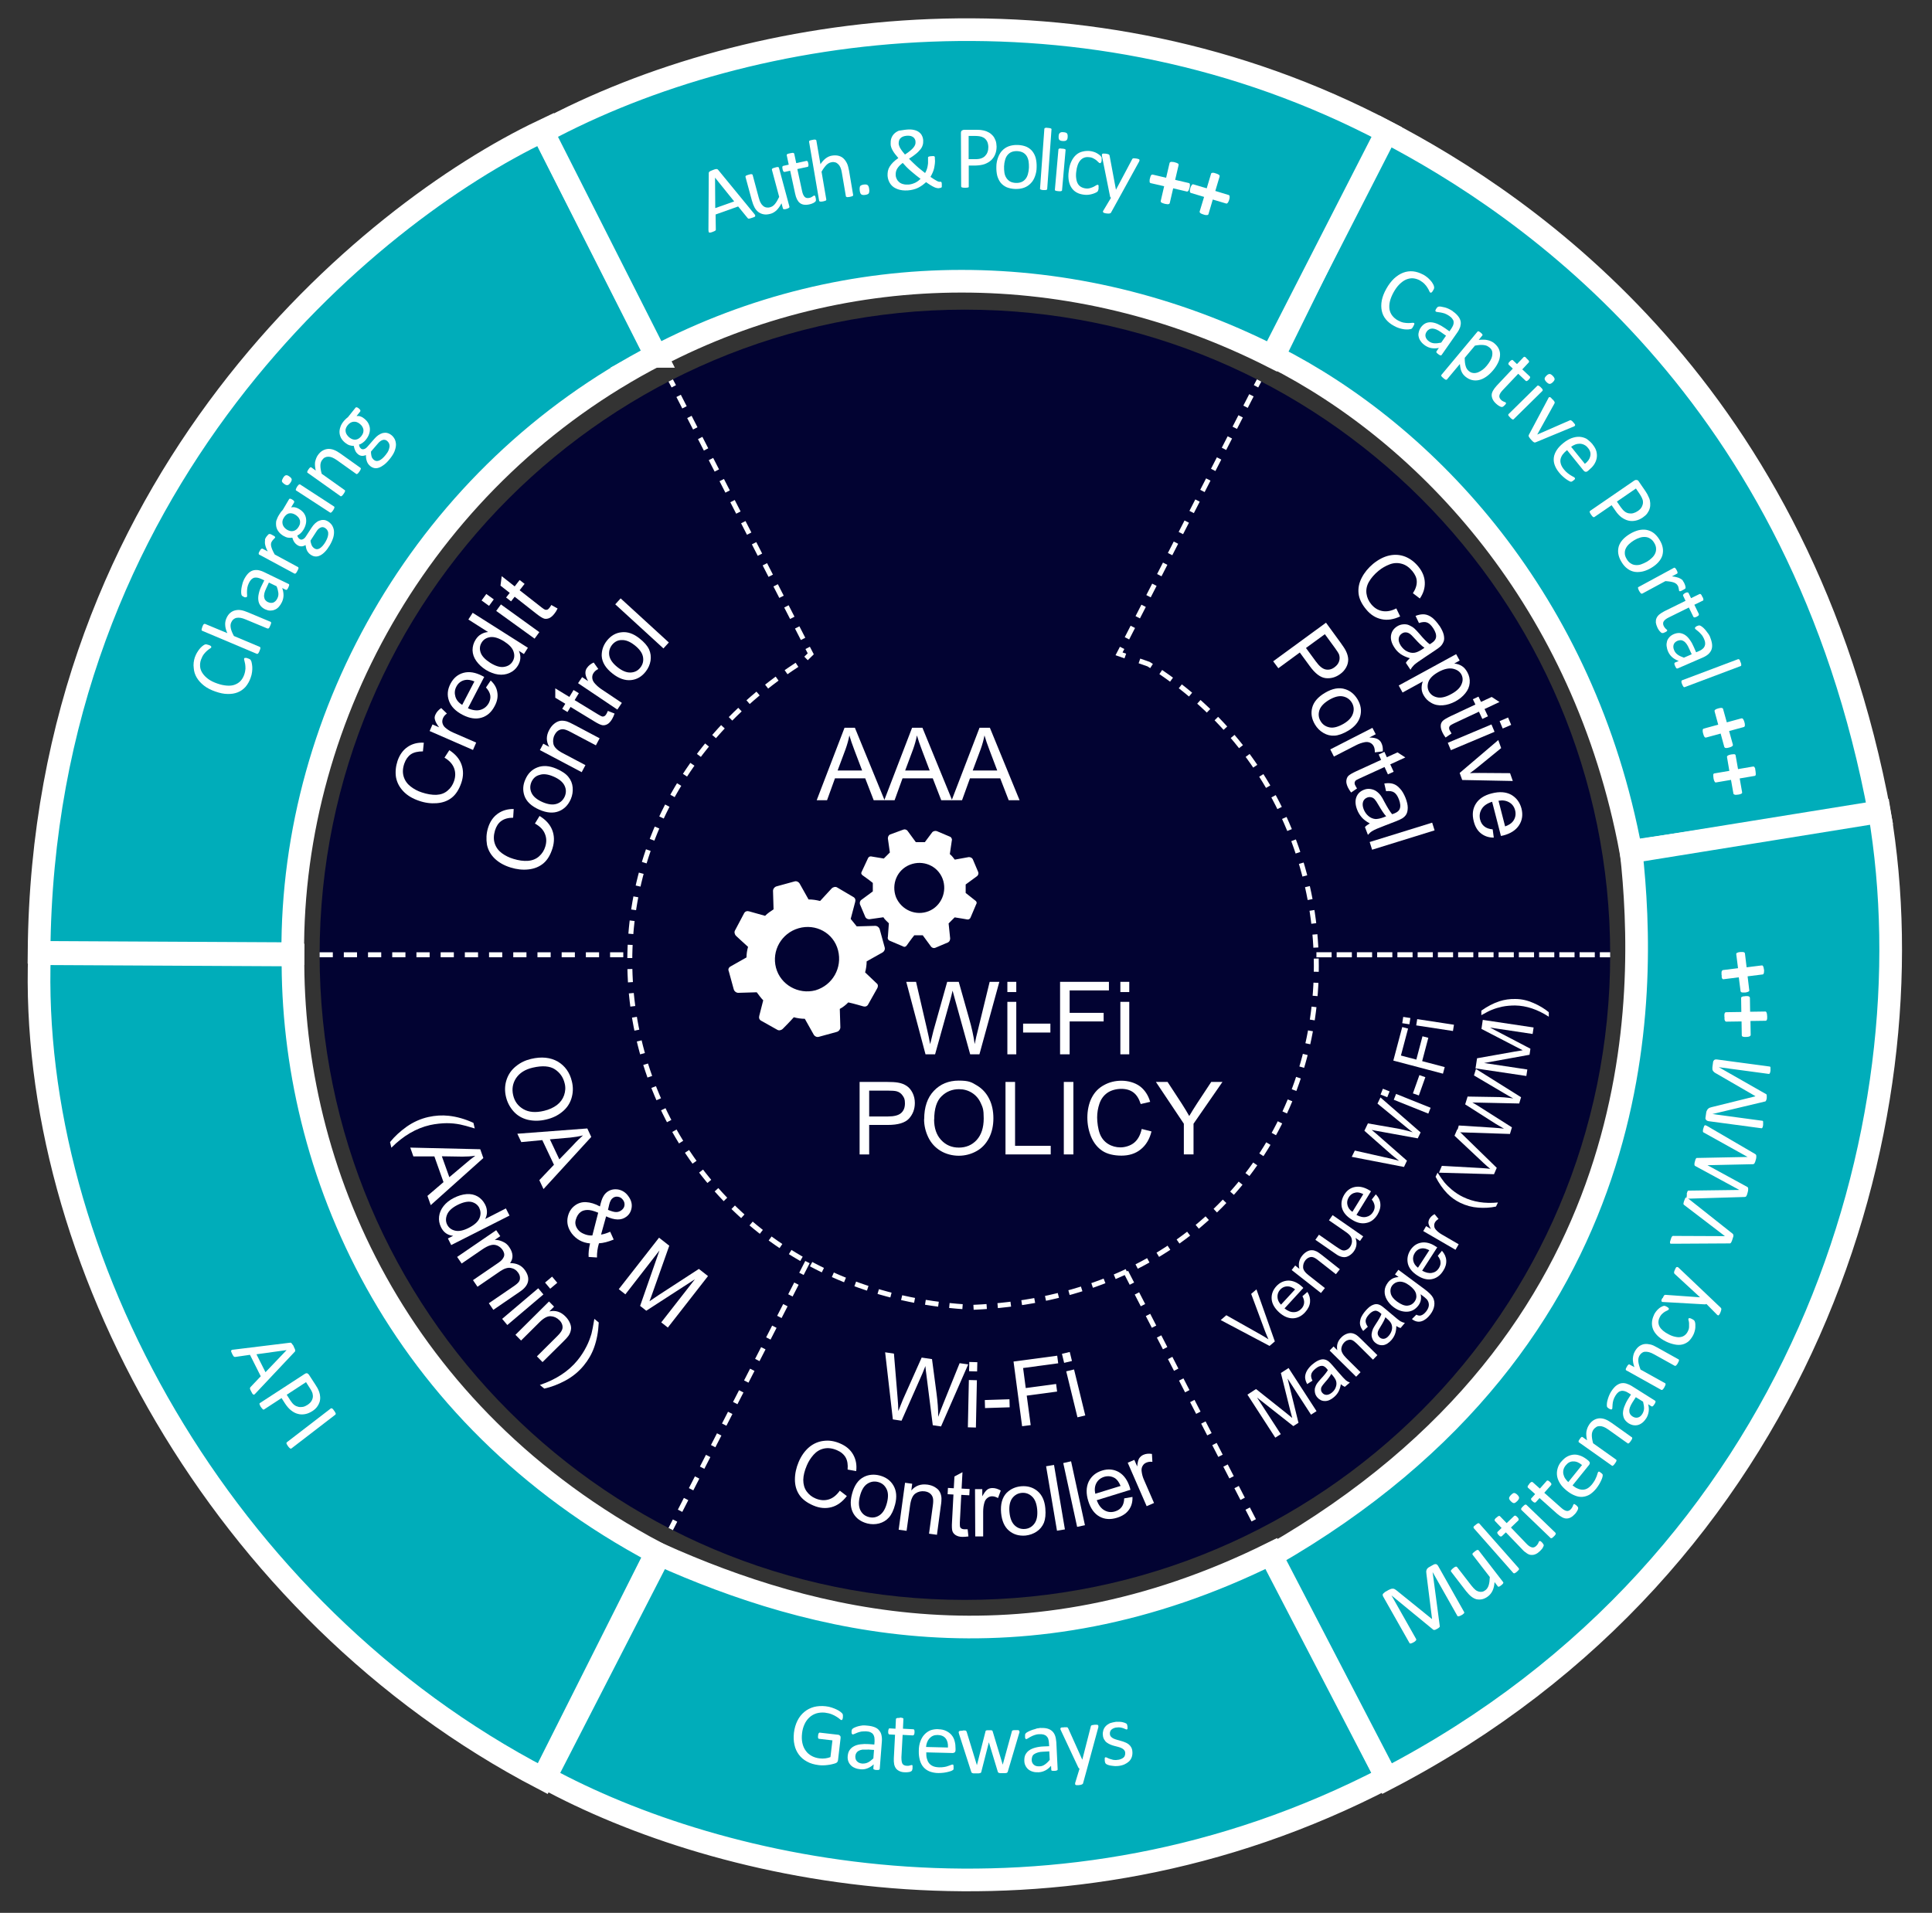 <?xml version="1.0" encoding="UTF-8"?>
<svg id="Layer_1" xmlns="http://www.w3.org/2000/svg" version="1.1" xmlns:xlink="http://www.w3.org/1999/xlink" viewBox="0 0 1756 1739">
  <rect x="0" y="0" width="1756" height="1739" fill="#333333" stroke="none"/>
  <!-- Generator: Adobe Illustrator 29.7.1, SVG Export Plug-In . SVG Version: 2.1.1 Build 8)  -->
  <defs>
    <style>
      .st0 {
        stroke-dasharray: 13.8 4.6;
        stroke-width: 4.6px;
      }

      .st0, .st1, .st2, .st3, .st4, .st5, .st6 {
        stroke: #fff;
        stroke-miterlimit: 8;
      }

      .st0, .st2, .st3, .st4, .st5, .st6 {
        fill: none;
      }

      .st7, .st8 {
        fill: #fff;
      }

      .st1 {
        fill: #00adba;
        stroke-width: 20.6px;
      }

      .st1, .st8, .st9 {
        fill-rule: evenodd;
      }

      .st2 {
        stroke-dasharray: 12 10;
      }

      .st2, .st3, .st4, .st5, .st6 {
        stroke-width: 4.5px;
      }

      .st10 {
        isolation: isolate;
      }

      .st4 {
        stroke-dasharray: 11.7 9.8;
      }

      .st9 {
        fill: #020332;
      }

      .st5 {
        stroke-dasharray: 12 10;
      }

      .st6 {
        stroke-dasharray: 11.7 9.8;
      }
    </style>
  </defs>
  <g id="Core">
    <path class="st9" d="M290.5,868c0-323.9,262.6-586.5,586.5-586.5s586.5,262.6,586.5,586.5-262.6,586.5-586.5,586.5-586.5-262.6-586.5-586.5Z"/>
    <path class="st8" d="M1289,514.9c3.8,4.6,5.8,9.4,6,14.5.2,5.1-1.2,9.9-4.5,14.7l-6.3-4.8c2.5-3.8,3.6-7.4,3.5-10.6,0-3.3-1.5-6.4-4-9.5-2.9-3.5-6.2-5.8-9.8-6.7-3.6-1-7.3-.8-10.9.6-3.6,1.4-7,3.3-10,5.8-3.9,3.2-6.8,6.6-8.8,10.1s-2.7,7.1-2.2,10.7c.5,3.6,2,6.8,4.3,9.6,2.8,3.4,6.2,5.5,10.1,6.2s8.1,0,12.7-2.4l3.5,7.3c-6,2.8-11.7,3.7-17,2.5-5.4-1.2-10-4.1-13.9-8.9-4.1-4.9-6.4-9.8-6.9-14.5-.5-4.8.4-9.5,2.9-14.3,2.5-4.8,5.9-8.9,10.3-12.6,4.8-3.9,9.7-6.5,14.8-7.6,5.1-1.1,9.9-.7,14.5,1.1,4.4,1.8,8.3,4.7,11.7,8.8Z"/>
    <path class="st8" d="M1294.7,588.9c-2.4-1.6-5.3-4.4-8.9-8.4-2-2.3-3.6-3.8-4.7-4.5s-2.3-1.1-3.6-1.1-2.4.4-3.4,1.1c-1.6,1.1-2.6,2.6-2.8,4.5-.3,2,.4,4.1,1.9,6.5,1.6,2.3,3.4,4.1,5.7,5.2,2.2,1.1,4.5,1.6,6.9,1.2,1.8-.3,4.1-1.3,6.7-3l2.2-1.5ZM1308.3,568.8c2,3.1,3.3,5.8,3.9,8.2.5,2.4.6,4.4,0,6s-1.5,3.2-2.9,4.6c-.9.9-2.7,2.2-5.4,4l-8.1,5.4c-5.6,3.7-9.1,6.2-10.5,7.5-1.3,1.3-2.4,2.7-3.3,4.4l-4.2-6.3c.8-1.5,2.1-2.8,3.6-4.2-3.4-1-6.2-2.3-8.4-3.8-2.2-1.6-4.1-3.5-5.6-5.9-2.6-3.9-3.6-7.6-3.1-11s2.3-6.1,5.3-8.1c1.8-1.2,3.6-1.8,5.6-2s3.9,0,5.6.8,3.4,1.7,4.9,3.1c1.1,1,2.6,2.6,4.5,4.8,3.8,4.5,6.9,7.7,9.3,9.4.9-.5,1.4-.9,1.6-1,2.5-1.6,3.8-3.4,4.1-5.2.4-2.5-.5-5.2-2.5-8.3-1.9-2.9-3.8-4.6-5.7-5.3-1.9-.7-4.3-.5-7.3.5l-3.1-6.5c2.9-1.1,5.6-1.6,7.9-1.4,2.4.2,4.8,1.2,7.2,3,2.2,1.8,4.4,4.2,6.5,7.3Z"/>
    <path class="st8" d="M1328.2,613.1c-1.5-2.7-4.1-4.4-7.8-5.2-3.7-.7-8,.3-12.8,2.9-4.9,2.7-7.9,5.6-9.2,8.8-1.2,3.2-1.1,6.3.4,9.1,1.6,2.8,4.1,4.6,7.6,5.3s7.8-.3,12.8-3.1c4.8-2.6,7.9-5.6,9.2-8.9,1.4-3.1,1.3-6.1-.2-8.9ZM1333.6,611c1.8,3.2,2.5,6.5,2.2,9.9-.3,3.4-1.6,6.5-4,9.4-2.3,2.9-5.3,5.3-8.9,7.3-3.9,2.1-7.7,3.3-11.6,3.6s-7.3-.4-10.4-2.2c-3.1-1.7-5.4-4.1-7-7-1.2-2.1-1.8-4.3-1.8-6.5s.4-4.2,1.1-6l-18.4,10.1-3.5-6.4,52.2-28.5,3.2,5.8-4.9,2.7c2.7.3,5,1.1,6.9,2.3,1.9,1.2,3.5,3,4.9,5.5Z"/>
    <path class="st8" d="M1362.9,638.2l-13.6,6.4,3.1,6.6-5.1,2.4-3.1-6.6-22.8,10.7c-1.9.9-3,1.6-3.5,2.1-.4.5-.7,1.1-.8,1.7,0,.7,0,1.5.6,2.5.4.7.9,1.7,1.6,2.8l-5.4,3.7c-1.3-1.7-2.2-3.2-2.9-4.7-1.1-2.4-1.6-4.4-1.5-6.1,0-1.7.7-3.1,1.7-4.2,1-1.1,3.5-2.6,7.4-4.5l22.4-10.5-2.3-4.8,5.1-2.4,2.3,4.8,9.7-4.5,7.1,4.6Z"/>
    <path class="st8" d="M1355.6,658.6l2.8,6.7-39.7,16.7-2.8-6.7,39.7-16.7ZM1370.7,652.3l2.8,6.7-7.7,3.3-2.8-6.7,7.7-3.3Z"/>
    <path class="st8" d="M1361.8,672.8l2.6,7.3-21.2,17.3c-2.3,1.9-4.7,3.7-7.2,5.5,2.4-.2,5.2-.2,8.6-.2l27.9.2,2.5,7.1-46-.9-2.3-6.4,35.1-29.9Z"/>
    <path class="st8" d="M1377.1,736.7c-.8-3.2-2.6-5.7-5.4-7.3-2.8-1.6-6-2.1-9.7-1.4l6,23.3c3.4-1.2,5.8-2.8,7.2-4.7,2.2-3,2.8-6.3,1.9-9.9ZM1382.9,735.1c1.4,5.6.7,10.6-2.2,15.1-2.9,4.5-7.8,7.7-14.6,9.4-.4,0-1.1.2-1.9.4l-8-31.1c-4.5,1.4-7.7,3.6-9.5,6.6-1.8,3-2.3,6.2-1.4,9.7.7,2.6,1.9,4.6,3.8,6.1,1.8,1.5,4.4,2.4,7.6,2.7l1,7.5c-4.6,0-8.4-1.3-11.6-3.8-3.2-2.5-5.4-6.2-6.6-11-1.6-6.1-1-11.4,1.9-16,2.8-4.5,7.6-7.7,14.4-9.4,7-1.8,12.9-1.4,17.7,1.2,4.7,2.7,7.9,6.9,9.4,12.6Z"/>
    <path class="st8" d="M1204.1,576.6l-17.1,12.5,9.1,12.4c3,4.1,5.9,6.5,8.7,7.1,2.8.6,5.6,0,8.3-2.1,2-1.5,3.3-3.2,4-5.3.7-2.1.6-4.1,0-6.1-.5-1.3-1.8-3.3-3.9-6.2l-9-12.3ZM1205.2,566.1l13.2,18.1c2.3,3.2,4,5.7,4.9,7.6,1.3,2.6,2,5.2,2.1,7.6,0,2.4-.5,4.8-1.8,7.2-1.3,2.4-3.1,4.5-5.5,6.2-4.1,3-8.5,4.2-13.2,3.7s-9.6-4.2-14.5-11l-9-12.3-19.5,14.3-4.7-6.3,48-35.1Z"/>
    <path class="st8" d="M1228.7,638.8c-1.9-3.1-4.6-5-8.2-5.7s-7.7.4-12.5,3.2c-4.7,2.8-7.7,6-8.8,9.4-1.1,3.5-.8,6.8,1.1,9.9,1.8,3.1,4.6,5,8.2,5.7,3.6.7,7.8-.5,12.7-3.3,4.6-2.7,7.4-5.8,8.5-9.3,1.2-3.5.8-6.8-1-9.9ZM1233.9,635.8c3,5.1,3.8,10.2,2.4,15.4-1.4,5.2-5.1,9.6-10.9,13.1-4.8,2.8-8.9,4.3-12.5,4.5s-6.9-.6-10.1-2.5c-3.1-1.8-5.7-4.4-7.6-7.6-3.1-5.2-3.9-10.3-2.5-15.5s5.3-9.6,11.5-13.3c6.9-4.1,13.1-5.2,18.6-3.3,4.7,1.5,8.3,4.6,11.1,9.2Z"/>
    <path class="st8" d="M1255.5,675.4c1.1,2.2,1.6,4.8,1.3,7.7l-7.2.9c0-2.1-.2-3.9-1-5.5-.7-1.4-1.8-2.5-3.2-3.2-1.4-.7-3-.9-4.8-.6-2.7.5-5.4,1.4-8.1,2.8l-20.1,10.3-3.3-6.5,38.3-19.6,3,5.8-5.8,3c3.5,0,6,.6,7.5,1.4,1.5.8,2.7,2,3.4,3.5Z"/>
    <path class="st8" d="M1277.3,688.6l-13.7,6.3,3.1,6.7-5.2,2.4-3.1-6.7-22.9,10.5c-1.9.9-3.1,1.5-3.5,2s-.7,1.1-.8,1.7c0,.7,0,1.5.6,2.5.3.7.9,1.7,1.6,2.8l-5.4,3.7c-1.2-1.7-2.2-3.3-2.9-4.7-1.1-2.4-1.6-4.4-1.4-6.1.2-1.7.7-3.1,1.7-4.2,1-1.1,3.5-2.6,7.4-4.4l22.5-10.3-2.2-4.9,5.2-2.4,2.2,4.9,9.7-4.4,7.1,4.6Z"/>
    <path class="st8" d="M1259.9,742.1c-2-2.1-4.2-5.5-6.9-10.1-1.5-2.7-2.7-4.4-3.6-5.4-1-1-2-1.6-3.2-1.8-1.2-.3-2.4-.2-3.6.3-1.8.7-3.1,2-3.7,3.8-.6,1.8-.5,4.1.5,6.7,1,2.6,2.5,4.7,4.4,6.3,1.9,1.6,4.1,2.5,6.4,2.7,1.8,0,4.2-.4,7.2-1.5l2.5-1ZM1277.5,725.4c1.3,3.4,2,6.4,2,8.8s-.4,4.4-1.2,5.9c-.8,1.5-2.1,2.8-3.8,3.9-1.1.7-3.1,1.6-6.1,2.8l-9.1,3.5c-6.3,2.4-10.3,4.1-11.8,5.1-1.6.9-2.9,2.1-4.2,3.6l-2.7-7.1c1.1-1.2,2.6-2.3,4.4-3.3-3.1-1.7-5.6-3.5-7.3-5.5s-3.2-4.3-4.2-7c-1.7-4.4-1.9-8.2-.7-11.4,1.2-3.2,3.5-5.4,6.9-6.7,2-.8,3.9-1,5.9-.7s3.7.9,5.3,2c1.6,1.1,2.9,2.4,4.1,4,.9,1.2,2,3.1,3.3,5.7,2.8,5.2,5.1,9,7,11.2.9-.3,1.5-.5,1.8-.6,2.8-1.1,4.5-2.5,5.1-4.2.9-2.3.6-5.2-.7-8.6-1.2-3.2-2.7-5.3-4.4-6.4-1.7-1.1-4.1-1.5-7.3-1.1l-1.6-7c3.1-.5,5.8-.4,8,.3,2.3.7,4.4,2.2,6.4,4.5,1.9,2,3.5,4.9,4.9,8.3Z"/>
    <path class="st8" d="M1301.7,747.9l2.2,7-56.8,17.6-2.2-7,56.8-17.6Z"/>
    <path class="st8" d="M1109.5,1200.1l5.1-4.4,31.4,17.7c2.5,1.4,4.8,2.8,6.9,4.2-1.1-2.4-2.1-4.9-3.1-7.4l-12.6-33.9,4.8-4.1,16.7,47.3-4.8,4.1-44.4-23.5Z"/>
    <path class="st8" d="M1163.6,1172.4c-1.8,1.9-2.6,4.2-2.5,6.7s1.1,4.8,3.2,7l12.8-13.9c-2.3-1.7-4.3-2.6-6.2-2.7-2.9-.2-5.3.8-7.3,2.9ZM1160.1,1169.3c3.1-3.3,6.7-5,10.9-5.1,4.2,0,8.4,1.8,12.5,5.6l1.1,1.1-17.1,18.6c2.9,2.3,5.7,3.5,8.4,3.4,2.7,0,5.1-1.1,7-3.2,1.4-1.5,2.2-3.2,2.4-5.1.2-1.9-.3-3.9-1.5-6.2l4.5-3.9c1.9,3,2.7,6.1,2.4,9.3-.3,3.2-1.8,6.2-4.4,9.1-3.3,3.7-7.1,5.5-11.3,5.6-4.2,0-8.3-1.7-12.4-5.4-4.2-3.9-6.5-7.9-6.8-12.2-.3-4.3,1.2-8.2,4.3-11.6Z"/>
    <path class="st8" d="M1183.6,1141.5c1.3-1.6,2.7-2.8,4.3-3.7,1.6-.9,3.2-1.3,4.6-1.2,1.5,0,2.9.5,4.4,1.2,1,.5,2.5,1.6,4.6,3.2l16.3,12.9-3.6,4.5-16.2-12.7c-1.8-1.5-3.4-2.4-4.5-2.7-1.2-.4-2.4-.3-3.7.2-1.2.5-2.3,1.3-3.3,2.5-1.5,1.9-2.2,4.1-2.1,6.4,0,2.4,1.9,4.9,5.3,7.5l14.5,11.4-3.6,4.5-26.6-20.9,3.2-4.1,3.8,3c-1.1-4.4-.3-8.4,2.6-12Z"/>
    <path class="st8" d="M1195.5,1127.2l3.3-4.7,15.4,10.7c2.5,1.7,4.2,2.8,5.2,3.2,1.4.6,2.8.6,4.2,0,1.4-.5,2.6-1.4,3.5-2.8,1-1.4,1.5-3,1.7-4.7,0-1.7-.2-3.3-1.1-4.7-.9-1.4-2.5-2.9-4.9-4.5l-14.9-10.3,3.3-4.7,27.8,19.3-2.9,4.2-4.1-2.8c1.6,4.3,1.2,8.4-1.4,12.1-1.1,1.6-2.5,2.9-4.1,3.9s-3.1,1.5-4.6,1.5-2.9-.3-4.5-1c-1.1-.4-2.6-1.4-4.6-2.8l-17.3-12Z"/>
    <path class="st8" d="M1225.9,1088.5c-1.4,2.2-1.8,4.6-1.2,7,.6,2.5,2,4.5,4.5,6.2l9.9-16.1c-2.6-1.3-4.8-1.8-6.6-1.5-2.9.5-5.1,1.9-6.6,4.4ZM1221.8,1086.1c2.4-3.9,5.6-6.2,9.7-7s8.6.2,13.3,3.1c.3.2.7.5,1.3.8l-13.2,21.5c3.3,1.8,6.2,2.4,8.9,1.8,2.7-.6,4.8-2.1,6.2-4.5,1.1-1.8,1.6-3.6,1.4-5.5-.2-1.8-1-3.8-2.6-5.8l3.7-4.7c2.5,2.6,3.9,5.5,4.1,8.6.3,3.2-.6,6.4-2.6,9.8-2.6,4.2-5.9,6.8-10.1,7.6-4.1.9-8.5,0-13.2-3-4.9-3-7.8-6.5-9-10.7-1-4-.3-8,2.1-12Z"/>
    <path class="st8" d="M1228.6,1051.7l2.8-5.7,30.7,6.9c3.2.7,6.4,1.5,9.5,2.4-4-3.2-6.3-5.1-6.9-5.6l-24.6-21.7,3.2-6.7,24.2,4.2c6,1,11.5,2.3,16.5,3.9-2.4-1.8-5.1-4-8.1-6.5l-23.9-19.6,2.7-5.6,36.5,31.8-2.6,5.4-36.3-6.6c-3-.5-4.9-.9-5.6-1.1,1.7,1.4,3.2,2.6,4.3,3.6l27.8,24.4-2.7,5.7-47.5-9.2Z"/>
    <path class="st8" d="M1266.8,999.8l2.1-5.3,31.4,12.6-2.1,5.3-31.4-12.6ZM1254.8,995.1l2.1-5.3,6.1,2.4-2.1,5.3-6.1-2.4Z"/>
    <path class="st8" d="M1284.2,994l5.9-16.6,5.4,1.9-5.9,16.6-5.4-1.9Z"/>
    <path class="st8" d="M1266.4,964.2l8.1-30.5,5.3,1.4-6.5,24.5,14,3.7,5.6-21.2,5.3,1.4-5.6,21.2,20.5,5.4-1.6,6-45.1-11.9Z"/>
    <path class="st8" d="M1287.2,932.2l.9-5.7,33.4,5.1-.9,5.7-33.4-5.1ZM1274.5,930.2l.9-5.7,6.5,1-.9,5.7-6.5-1Z"/>
    <path class="st8" d="M1133.8,1267.9l7.8-5.1,27.3,21.7c2.5,2,4.4,3.6,5.6,4.6-.5-1.7-1.1-4.3-2-7.6l-8.3-33.3,7-4.5,25.4,39.2-5,3.2-21.3-32.8,9.9,40.2-4.7,3-33-26,21.6,33.3-5,3.2-25.3-39.1Z"/>
    <path class="st8" d="M1210,1249c-1,2-2.9,4.6-5.7,7.7-1.6,1.8-2.6,3.2-3.1,4.1-.5,1-.6,1.9-.5,2.9s.5,1.8,1.2,2.6c1,1.2,2.3,1.8,3.8,1.8s3.2-.7,4.9-2.1c1.7-1.4,2.9-3.1,3.5-4.9.7-1.9.8-3.7.3-5.5-.4-1.4-1.4-3-3-5l-1.4-1.6ZM1193,1240.3c2.2-1.9,4.2-3.1,6-3.8,1.8-.7,3.4-.9,4.7-.6,1.3.2,2.6.8,3.9,1.8.8.6,2,1.9,3.7,3.8l5,5.8c3.5,4.1,5.8,6.5,6.9,7.5,1.1.9,2.3,1.6,3.7,2.1l-4.6,3.9c-1.2-.5-2.4-1.3-3.6-2.4-.4,2.8-1.2,5-2.2,6.9-1,1.8-2.4,3.5-4.1,4.9-2.8,2.4-5.6,3.6-8.3,3.5-2.7,0-5-1.2-6.8-3.3-1.1-1.3-1.8-2.7-2.1-4.2-.3-1.5-.3-3,0-4.4.4-1.4,1-2.8,1.9-4.1.7-1,1.8-2.3,3.3-4,3.2-3.4,5.3-6.1,6.5-8.1-.5-.6-.8-1-.9-1.2-1.5-1.8-3-2.7-4.4-2.7-2,0-4,.9-6.2,2.8-2.1,1.8-3.3,3.4-3.6,5-.4,1.6,0,3.4,1.1,5.7l-4.8,3.1c-1.2-2.2-1.8-4.2-1.9-6.1,0-1.9.5-3.8,1.6-5.9,1.2-2.1,2.9-4.1,5.1-6Z"/>
    <path class="st8" d="M1219.1,1215.9c1.4-1.5,3-2.5,4.7-3.2s3.3-.9,4.8-.7c1.4.2,2.9.8,4.3,1.7.9.6,2.3,1.8,4.2,3.7l14.8,14.6-4,4.1-14.6-14.5c-1.7-1.6-3.1-2.7-4.2-3.2s-2.4-.6-3.6-.2c-1.3.3-2.5,1-3.6,2.1-1.7,1.7-2.6,3.8-2.8,6.1,0,2.3,1.3,5,4.4,8.1l13.1,13-4,4.1-24.1-23.8,3.6-3.7,3.4,3.4c-.9-4.4.3-8.3,3.6-11.6Z"/>
    <path class="st8" d="M1259.2,1197.5c-.7,2.1-2.2,5-4.4,8.5-1.3,2-2.1,3.5-2.4,4.6-.3,1-.3,2,0,2.9s.8,1.7,1.6,2.4c1.2,1,2.5,1.4,4,1.2,1.5-.2,3-1.2,4.4-2.9,1.4-1.7,2.3-3.5,2.7-5.4.4-1.9.2-3.8-.6-5.5-.6-1.3-1.9-2.8-3.8-4.4l-1.5-1.4ZM1241.1,1191.7c1.9-2.2,3.7-3.8,5.3-4.7,1.7-.9,3.2-1.4,4.5-1.4s2.7.4,4.1,1.2c.9.5,2.3,1.6,4.2,3.2l5.8,4.9c4.1,3.5,6.7,5.6,7.9,6.3s2.6,1.2,4,1.5l-3.9,4.6c-1.3-.3-2.6-.9-3.9-1.8,0,2.8-.4,5.2-1.1,7.1-.7,2-1.8,3.8-3.2,5.5-2.4,2.8-5,4.4-7.6,4.8-2.7.3-5.1-.4-7.2-2.2-1.3-1.1-2.2-2.3-2.7-3.8-.6-1.5-.8-2.9-.6-4.4.2-1.5.6-2.9,1.2-4.4.5-1.1,1.4-2.5,2.6-4.4,2.6-3.9,4.3-6.9,5.1-9.1-.6-.5-1-.9-1.1-1-1.8-1.5-3.4-2.2-4.8-2-1.9.3-3.8,1.5-5.7,3.7-1.8,2-2.7,3.9-2.8,5.5,0,1.6.6,3.4,2,5.4l-4.2,3.8c-1.5-1.9-2.4-3.8-2.8-5.7-.4-1.8,0-3.9.7-6.1.9-2.1,2.3-4.3,4.2-6.5Z"/>
    <path class="st8" d="M1265.4,1168.6c-1.5,2-2,4.4-1.4,7.1s2.5,5.2,5.8,7.6c3.6,2.6,6.7,3.9,9.4,3.7,2.7-.2,4.8-1.4,6.4-3.5s2.1-4.5,1.5-7.1-2.6-5.2-6.1-7.8c-3.3-2.5-6.4-3.6-9.2-3.4-2.6.2-4.8,1.4-6.4,3.4ZM1261.4,1166.1c2.4-3.2,5.6-4.9,9.8-5.1l-3.3-2.4,3.1-4.2,23.5,17.4c4.2,3.1,6.9,5.8,8,8s1.5,4.6,1.1,7.2-1.5,5.3-3.6,8c-2.4,3.2-5.1,5.3-8,6.2-2.9.9-5.9.2-8.7-2l4-4c1.5.8,2.9,1.1,4.2.7,1.7-.5,3.3-1.8,4.8-3.7,1.6-2.1,2.4-4.1,2.4-5.9s-.6-3.5-1.8-5c-.8-.9-2.7-2.5-5.7-4.7.9,3.8.2,7.2-2,10.2-2.8,3.7-6.3,5.6-10.5,5.7s-8.2-1.3-12-4.1c-2.6-1.9-4.6-4.2-6.1-6.7-1.5-2.6-2.2-5.2-2.1-7.8,0-2.8,1.1-5.3,2.9-7.8Z"/>
    <path class="st8" d="M1285.9,1139.1c-1.4,2.2-1.9,4.5-1.4,7s1.9,4.6,4.3,6.4l10.3-15.9c-2.5-1.3-4.7-1.9-6.6-1.7-2.8.3-5,1.7-6.6,4.2ZM1281.9,1136.5c2.5-3.8,5.8-6.1,9.9-6.8,4.1-.7,8.6.4,13.2,3.5.3.2.7.5,1.3.8l-13.7,21.2c3.2,1.8,6.2,2.5,8.9,2,2.7-.5,4.8-1.9,6.3-4.3,1.1-1.8,1.7-3.6,1.5-5.4,0-1.8-1-3.8-2.5-5.8l3.8-4.6c2.4,2.7,3.7,5.6,3.9,8.7.2,3.2-.7,6.4-2.9,9.7-2.7,4.2-6.1,6.6-10.2,7.4s-8.5-.3-13.1-3.3c-4.8-3.1-7.7-6.7-8.7-10.9-.9-4.2-.2-8.2,2.3-12.2Z"/>
    <path class="st8" d="M1299.3,1108c1-1.7,2.5-3.1,4.6-4.2l3.6,4.4c-1.4.8-2.5,1.8-3.2,3-.6,1.1-.9,2.2-.7,3.5,0,1.2.7,2.4,1.6,3.4,1.4,1.6,3.2,3,5.3,4.2l15.3,8.9-2.9,5-29.3-17,2.6-4.5,4.4,2.6c-1.4-2.3-2.2-4.2-2.3-5.5,0-1.4.3-2.7,1-3.8Z"/>
    <path class="st8" d="M1304.8,1069.8l1.8-3.7c2.8,4.2,4.9,7.2,6.2,8.8,2.1,2.5,4.4,4.7,6.9,6.8,3.2,2.6,6.5,4.8,10.1,6.5,9.2,4.5,19.7,6.2,31.7,5l-1.8,3.7c-5,1.1-10.4,1.4-16.1,1-5.8-.4-11.2-1.9-16.4-4.4-4.5-2.2-8.5-5.1-11.9-8.6-4-4.2-7.5-9.2-10.5-15.1Z"/>
    <path class="st8" d="M1307.9,1066.1l2.6-6.2,36,2c2.9.2,5.5.4,8,.7-2.1-1.7-4.1-3.4-6.1-5.3l-26.4-24.8,2.5-5.8,35.9,35-2.5,5.8-50-1.4Z"/>
    <path class="st8" d="M1324.1,1029.3l1.8-6.1,31.4,2c3.3.2,6.5.5,9.7.9-4.4-2.6-7-4.1-7.7-4.5l-27.6-17.6,2.2-7.1,24.6.4c6.1,0,11.7.5,16.9,1.3-2.7-1.4-5.7-3.2-9.1-5.2l-26.6-15.7,1.8-5.9,41,25.7-1.7,5.7-36.9-.8c-3.1,0-5,0-5.7-.2,1.9,1.1,3.5,2.1,4.8,2.9l31.2,19.8-1.8,6-48.3-1.6Z"/>
    <path class="st8" d="M1341.1,971.3l1.4-9.2,34.3-6.1c3.2-.6,5.6-1,7.2-1.2-1.6-.8-3.9-2-7-3.6l-30.5-15.8,1.2-8.2,46.2,6.9-.9,5.9-38.7-5.8,36.7,19.2-.8,5.5-41.3,7.5,39.3,5.9-.9,5.9-46.2-6.9Z"/>
    <path class="st8" d="M1346.4,922.9v-4.1c5.5-3.9,10.9-6.7,16.3-8.5,4.7-1.5,9.5-2.2,14.6-2.1,5.7,0,11.2,1.3,16.6,3.7,5.3,2.3,9.9,5.1,13.8,8.3v4.1c-10.2-6.6-20.3-10-30.5-10.2-4,0-8,.3-11.9,1.1-3.2.7-6.3,1.6-9.2,2.8-2,.7-5.2,2.4-9.7,4.9Z"/>
    <path class="st8" d="M804.5,1229.4l8,1.2,3.3,39.8c.4,4.2.6,8.3.7,12.4,2.4-6.1,3.8-9.6,4.2-10.5l17-38.1,9.4,1.4,4.1,31c1,7.7,1.6,14.8,1.5,21.5,1.3-3.6,2.9-7.7,4.8-12.4l14.7-36.4,7.8,1.1-24.7,56.4-7.5-1.1-5.9-46.6c-.5-3.9-.8-6.3-.8-7.2-1,2.6-1.9,4.8-2.7,6.7l-19,43-7.9-1.2-7-61Z"/>
    <path class="st8" d="M880.6,1254.6l7.3.2-.9,43-7.3-.2.9-43ZM881,1238.2l7.3.2-.2,8.4-7.3-.2.2-8.4Z"/>
    <path class="st8" d="M895.1,1272.8l22.4-.7.2,7.3-22.4.7-.2-7.3Z"/>
    <path class="st8" d="M921.2,1237.8l39.7-5.3.9,6.9-31.9,4.3,2.4,18.2,27.6-3.7.9,6.9-27.6,3.7,3.6,26.8-7.8,1-7.8-58.8Z"/>
    <path class="st8" d="M969.1,1246.7l7.1-1.7,10.2,41.8-7.1,1.7-10.2-41.8ZM965.2,1230.8l7.1-1.7,2,8.2-7.1,1.7-2-8.2Z"/>
    <path class="st8" d="M763.4,1312.2c5.5,2.3,9.5,5.7,12,10.1s3.5,9.4,2.8,15.1l-7.8-1.4c.4-4.5-.2-8.2-1.8-11s-4.3-5.1-7.9-6.6c-4.2-1.8-8.1-2.3-11.8-1.5s-6.8,2.7-9.4,5.6c-2.6,2.9-4.7,6.2-6.2,9.8-2,4.7-3.1,9-3.2,13,0,4,.9,7.5,3,10.5,2.1,2.9,4.8,5.1,8.2,6.5,4.1,1.7,8,2,11.8.9s7.2-3.8,10.2-8l6.4,4.9c-4.1,5.3-8.7,8.7-14,10.1s-10.8.9-16.4-1.5c-5.9-2.5-10.2-5.8-12.8-9.7-2.7-4-4-8.7-4-14s1.2-10.7,3.4-15.9c2.4-5.7,5.7-10.2,9.6-13.5,4-3.3,8.5-5.2,13.4-5.7,4.8-.6,9.6.2,14.5,2.3Z"/>
    <path class="st8" d="M798,1347.3c-3.5-.9-6.8-.3-9.8,1.7s-5.2,5.7-6.6,11.1c-1.4,5.3-1.2,9.6.4,12.9,1.7,3.3,4.2,5.3,7.8,6.2,3.5.9,6.8.3,9.8-1.8,3-2.1,5.2-5.8,6.6-11.3,1.3-5.2,1.2-9.4-.5-12.6-1.7-3.3-4.2-5.3-7.7-6.2ZM799.5,1341.4c5.7,1.5,9.9,4.5,12.6,9.2,2.7,4.7,3.2,10.3,1.5,17-1.4,5.4-3.3,9.4-5.7,12-2.4,2.7-5.3,4.4-8.9,5.4-3.5.9-7.1.9-10.7,0-5.8-1.5-10.1-4.6-12.7-9.2-2.6-4.7-3.1-10.5-1.2-17.6,2-7.7,5.6-12.9,10.8-15.5,4.3-2.2,9.2-2.6,14.3-1.3Z"/>
    <path class="st8" d="M843,1349.7c2.6.4,4.9,1.1,6.9,2.4,2,1.2,3.5,2.6,4.3,4.3.9,1.6,1.4,3.5,1.5,5.6,0,1.4,0,3.7-.6,7.1l-3.5,26.2-7.2-1,3.5-25.9c.4-2.9.4-5.2,0-6.7-.4-1.5-1.2-2.8-2.5-3.9s-2.9-1.7-4.9-2c-3.1-.4-5.9.2-8.4,1.9-2.5,1.7-4.1,5.2-4.9,10.7l-3.2,23.3-7.2-1,5.8-42.7,6.5.9-.8,6.1c3.8-4.4,8.6-6.1,14.6-5.3Z"/>
    <path class="st8" d="M874.8,1338.3l-.8,15,7.3.4-.3,5.7-7.3-.4-1.3,25.1c0,2.1,0,3.4.2,4,.2.6.6,1.1,1.2,1.5s1.4.6,2.5.7c.8,0,1.9,0,3.2,0l.7,6.5c-2.1.3-3.9.4-5.5.4-2.6,0-4.7-.7-6.1-1.6s-2.4-2.1-2.9-3.5-.7-4.3-.4-8.7l1.3-24.7-5.3-.3.3-5.7,5.3.3.6-10.7,7.3-3.9Z"/>
    <path class="st8" d="M902.1,1352.8c2.5,0,5,.8,7.5,2.3l-2.5,6.8c-1.8-1-3.6-1.6-5.3-1.6s-3,.5-4.3,1.5-2.2,2.3-2.7,4c-.8,2.6-1.2,5.4-1.2,8.5v22.5c0,0-7.2,0-7.2,0l-.2-43h6.6v6.5c1.7-3.1,3.2-5.1,4.6-6.1,1.3-1,3-1.4,4.7-1.4Z"/>
    <path class="st8" d="M928.7,1357.2c-3.6.3-6.5,2-8.7,4.9-2.1,2.9-3,7.2-2.5,12.6.5,5.5,2.1,9.5,4.7,12,2.6,2.5,5.8,3.6,9.4,3.3,3.6-.3,6.5-2,8.6-4.9,2.2-3,3-7.2,2.5-12.9-.5-5.3-2-9.2-4.7-11.7-2.6-2.5-5.8-3.6-9.3-3.3ZM928.1,1351.2c5.9-.5,10.9,1,15,4.5s6.4,8.7,7,15.5c.5,5.5,0,9.9-1.3,13.2-1.4,3.3-3.6,6-6.6,8s-6.4,3.2-10.1,3.6c-6,.5-11-1-15.1-4.5s-6.4-8.9-7.1-16.1c-.7-7.9,1-14,5-18.2,3.6-3.5,7.9-5.5,13.2-6Z"/>
    <path class="st8" d="M950.8,1333l7.2-1.2,9.9,58.6-7.2,1.2-9.9-58.6Z"/>
    <path class="st8" d="M966.4,1330.1l7.1-1.6,12.6,58.1-7.1,1.5-12.6-58Z"/>
    <path class="st8" d="M1003.6,1342.6c-3.2,1-5.6,2.9-7.1,5.7-1.5,2.8-1.8,6.1-1,9.7l23-7.1c-1.4-3.4-3.1-5.7-5-7-3.1-1.9-6.4-2.3-9.9-1.3ZM1001.7,1336.9c5.5-1.7,10.6-1.2,15.2,1.4,4.6,2.7,8,7.4,10.1,14.2,0,.4.3,1,.5,1.9l-30.7,9.5c1.7,4.4,4,7.5,7.1,9.2,3,1.7,6.3,2,9.7.9,2.6-.8,4.5-2.1,5.9-4s2.2-4.5,2.3-7.8l7.5-1.3c.2,4.6-.9,8.5-3.3,11.8s-5.9,5.6-10.7,7.1c-6,1.9-11.4,1.5-16-1.1-4.7-2.6-8-7.3-10.1-13.9-2.2-6.9-2-12.8.3-17.8,2.5-5,6.5-8.3,12.2-10.1Z"/>
    <path class="st8" d="M1039.2,1322.6c2.2-1,4.9-1.3,7.8-.8l.4,7.2c-2-.3-3.9,0-5.5.7-1.5.6-2.6,1.6-3.4,3-.8,1.4-1.1,3-.9,4.7.3,2.7,1,5.5,2.3,8.3l9,20.7-6.7,2.9-17.2-39.5,6-2.6,2.6,6c.3-3.5.9-5.9,1.8-7.4,1-1.4,2.2-2.5,3.8-3.2Z"/>
    <path class="st5" d="M733.9,1147.4l-124.3,242.7"/>
    <path class="st0" d="M1196.5,868h267"/>
    <path class="st5" d="M1023.3,1156.3l120.3,233.8"/>
    <path class="st8" d="M513.2,984.8c-1.3-5.4-4.2-9.6-8.9-12.7-4.6-3-11.3-3.5-20-1.5-7,1.6-12,4.8-15.2,9.5-3.1,4.7-4,9.9-2.7,15.5,1.3,5.8,4.5,10,9.4,12.8s11.1,3.3,18.6,1.5c4.7-1.1,8.6-2.9,11.8-5.3,3.1-2.4,5.3-5.4,6.5-8.9s1.5-7.1.5-10.9ZM519.8,983.2c1.3,5.3,1.1,10.4-.4,15.3s-4.3,9-8.4,12.3c-4,3.3-8.9,5.7-14.7,7-5.9,1.4-11.4,1.4-16.6.2-5.2-1.3-9.5-3.8-12.9-7.6-3.4-3.8-5.7-8.2-6.9-13.2-1.3-5.4-1.1-10.6.5-15.5s4.4-9,8.5-12.3c4-3.3,8.6-5.5,13.7-6.7,9.6-2.3,17.7-1.4,24.4,2.4,6.5,3.9,10.9,9.9,12.8,18.1Z"/>
    <path class="st8" d="M529.9,1032.2c-3.8,1-7.7,1.6-11.6,2l-18.5,1.6,8.6,18.2,12.2-12.6c3.6-4,6.8-7,9.3-9.2ZM533.8,1025.9l3.6,7.7-43.4,47.4-3.8-8.1,13.3-14-10.6-22.4-19.1,1.8-3.6-7.6,63.6-4.8Z"/>
    <path class="st8" d="M543.7,1102.5c-4.2-1.8-7.6-2.6-10-2.5s-4.5.7-6,1.9c-1.9,1.4-3.4,3.7-4.3,6.8-1,3.1-.4,6,1.7,8.9,1.3,1.8,3.2,3.2,5.7,4.2,2.5,1.1,5,1.5,7.6,1.4l5.3-20.7ZM566.2,1090.8c-1.2-1.6-2.6-2.5-4.4-2.8s-3.4,0-4.9,1.2c-.7.5-1.4,1.3-1.9,2.3s-1,2.2-1.3,3.6l-1.1,4.8c3.4,1.4,5.9,2.1,7.6,2,1.7,0,3.2-.6,4.6-1.6,1.6-1.2,2.6-2.7,2.8-4.5.2-1.8-.2-3.4-1.4-5ZM571.2,1087.6c2.4,3.3,3.4,6.7,2.9,10.2s-2.1,6.4-4.9,8.4c-4.5,3.4-10.6,3.2-18.3-.4l-4.6,16.6c2.6-.4,5.4-1.3,8.3-2.6l3.2,7.1c-4.9,2-9.4,3.2-13.4,3.4-1.3,4.3-1.9,8.6-1.8,12.9l-7.6-.5c-.2-3.5.2-7.6,1.3-12.3-3.6-.3-6.8-1.3-9.5-2.8s-5.1-3.6-7.1-6.2c-3.6-4.9-4.8-10-3.6-15.3,1-4.3,3.1-7.7,6.5-10.2,3-2.2,6.3-3.2,10.1-3s8,1.4,12.6,3.9c.9-4,1.8-6.9,2.9-8.8,1-1.9,2.2-3.3,3.7-4.4,2.9-2.1,6.2-2.8,10-2.2,3.6.7,6.9,2.7,9.3,6.2Z"/>
    <path class="st8" d="M599,1125.2l9.3,7.3-14.8,41.8c-1.4,3.9-2.4,6.8-3.2,8.7,1.9-1.3,4.7-3.1,8.3-5.6l36.6-23.8,8.3,6.5-36.5,46.8-6-4.7,30.6-39.2-44.2,28.6-5.6-4.4,17.6-50.4-31,39.9-6-4.7,36.6-46.8Z"/>
    <path class="st8" d="M430.3,1020.8l1.2,5.1c-6.2-1.9-10.6-3.1-13.2-3.6-4-.8-8.1-1.2-12.2-1.2s-10.3.6-15.2,1.7c-12.7,2.9-24.4,9.8-35.2,20.6l-1.2-5.1c4.1-5.1,9.1-9.7,15.1-14,6-4.2,12.6-7.2,19.7-8.8,6.3-1.4,12.5-1.8,18.7-1.1,7.2.8,14.7,2.9,22.3,6.4Z"/>
    <path class="st8" d="M432,1050.7c-3.8.6-7.8.8-11.8.8l-18.6-.3,6.8,19,13.4-11.3c4-3.5,7.4-6.2,10.2-8.2ZM436.5,1044.8l2.8,8-47.8,42.8-3-8.4,14.6-12.5-8.3-23.4h-19.1c0,0-2.8-8-2.8-8l63.6,1.5Z"/>
    <path class="st8" d="M435.7,1098.2c-1.5-2.9-3.9-4.7-7.2-5.5-3.3-.7-7.6.2-12.6,2.7-4.9,2.5-8.1,5.4-9.5,8.7-1.4,3.3-1.4,6.4,0,9.2,1.4,2.8,3.8,4.7,7.2,5.5,3.3.8,7.4,0,12.2-2.4,5.2-2.6,8.6-5.6,10-8.9,1.3-3.2,1.3-6.3-.2-9.3ZM459.8,1098.6l3.3,6.5-53,26.8-3-6,4.8-2.4c-5.1-.5-8.8-3.1-11.1-7.9-1.5-3.1-2.1-6.3-1.7-9.7.4-3.4,1.8-6.6,4.1-9.5s5.4-5.4,9.4-7.4c3.8-1.9,7.6-3.1,11.4-3.4s7.1.4,10.1,2.1c2.9,1.7,5.2,4.2,6.8,7.3,1.2,2.3,1.7,4.6,1.7,6.9,0,2.3-.6,4.4-1.6,6.3l18.8-9.6Z"/>
    <path class="st8" d="M463,1134c1.8,2.6,2.7,5.2,2.8,7.6s-.7,4.7-2.2,6.7c6.1,0,10.7,2.2,13.7,6.7,2.4,3.5,3.3,6.9,2.6,10.1s-3,6.2-7.1,9l-24.4,16.7-4.1-6,22.4-15.3c2.4-1.6,4-3,4.8-4.1s1.2-2.4,1.1-3.9c0-1.5-.6-2.9-1.5-4.3-1.7-2.5-4-4-6.8-4.5s-6,.5-9.7,3l-20.6,14.1-4.1-6,23.1-15.8c2.7-1.8,4.3-3.7,5-5.6s.2-4-1.3-6.2c-1.2-1.7-2.7-2.9-4.6-3.8-1.9-.8-3.9-1-6-.4-2.2.5-4.9,1.9-8.1,4.1l-18.4,12.6-4.1-6,35.5-24.3,3.7,5.4-5,3.4c2.5,0,4.9.5,7.2,1.6,2.6,1.1,4.6,2.8,6.1,5.2Z"/>
    <path class="st8" d="M489.2,1171.2l4.7,5.6-32.8,27.8-4.7-5.6,32.8-27.8ZM501.8,1160.6l4.7,5.6-6.4,5.4-4.7-5.6,6.4-5.4Z"/>
    <path class="st8" d="M514,1196.9c1.8,1.8,3.2,3.9,4.1,6.1s1.2,4.2.8,6c-.3,1.8-1,3.6-2.2,5.4-.8,1.1-2.3,2.9-4.8,5.3l-18.8,18.6-5.1-5.2,18.6-18.5c2.1-2.1,3.5-3.9,4.1-5.3.7-1.4.8-3,.4-4.6-.4-1.6-1.3-3.2-2.7-4.5-2.2-2.2-4.8-3.4-7.8-3.6s-6.4,1.6-10.3,5.5l-16.7,16.6-5.1-5.2,30.5-30.3,4.6,4.7-4.3,4.3c5.7-1.2,10.5.4,14.7,4.7Z"/>
    <path class="st8" d="M540.2,1199l4,3.3c-.4,8.5-1.8,16.1-4.3,22.9-2.1,5.9-5.3,11.3-9.3,16.2-4.6,5.6-10.2,10.2-16.7,13.7s-12.9,5.9-19.2,7.3l-4-3.3c14.5-4.9,25.9-12.3,34.1-22.3,3.2-3.9,6-8.2,8.3-12.8,1.9-3.7,3.3-7.5,4.5-11.5.6-2.5,1.6-7,2.6-13.5Z"/>
    <path class="st8" d="M361.3,691.8c1.9-5.6,5-9.9,9.1-12.7,4.2-2.9,9.1-4.2,14.8-3.9l-.8,7.9c-4.5,0-8.2.8-10.9,2.6-2.7,1.9-4.7,4.7-6,8.4-1.5,4.3-1.7,8.3-.6,11.9,1.1,3.6,3.2,6.6,6.3,9s6.5,4.2,10.2,5.4c4.8,1.6,9.2,2.3,13.2,2.2,4.1-.2,7.4-1.4,10.2-3.8,2.8-2.3,4.7-5.2,5.9-8.7,1.4-4.2,1.4-8.1,0-11.8-1.4-3.7-4.3-6.9-8.7-9.5l4.4-6.8c5.6,3.6,9.3,8,11.1,13.2,1.8,5.1,1.8,10.6-.2,16.5-2.1,6.1-5,10.6-8.7,13.5-3.8,3-8.3,4.6-13.7,5-5.3.4-10.7-.3-16.1-2.2-5.9-2-10.6-4.8-14.2-8.6-3.6-3.8-5.8-8-6.7-12.9-.7-4.8-.2-9.8,1.4-14.7Z"/>
    <path class="st8" d="M395.8,649.6c1-2.2,2.7-4.2,5.2-5.9l5.2,5c-1.7,1.2-2.9,2.6-3.6,4.3-.6,1.5-.8,3-.4,4.5.4,1.5,1.2,2.9,2.6,4.1,2.1,1.8,4.5,3.3,7.3,4.5l20.7,9-2.9,6.7-39.4-17.2,2.6-6,6,2.6c-2.1-2.8-3.3-5-3.7-6.7-.6-1.7-.4-3.3.4-4.9Z"/>
    <path class="st8" d="M414.8,624.2c-1.6,3-1.8,6-.9,9.1.9,3.1,3,5.6,6.2,7.5l11.1-21.3c-3.4-1.4-6.2-1.8-8.5-1.3-3.5.7-6.2,2.7-7.9,6ZM409.5,621.5c2.7-5.1,6.6-8.4,11.7-9.8,5.2-1.4,10.9-.5,17.2,2.8.4.2,1,.5,1.7.9l-14.8,28.5c4.3,1.9,8.2,2.4,11.5,1.4s5.8-3.1,7.5-6.2c1.2-2.4,1.7-4.7,1.3-7s-1.7-4.7-3.9-7.1l4.3-6.3c3.4,3.1,5.4,6.6,6,10.6.7,4,0,8.2-2.4,12.6-2.9,5.6-6.9,9.1-12.1,10.6-5.1,1.5-10.8.6-17-2.6-6.4-3.3-10.6-7.6-12.4-12.7-1.9-5.2-1.4-10.4,1.4-15.7Z"/>
    <path class="st8" d="M437.8,584.1c-1.7,2.7-2.1,5.7-1,9s4,6.4,8.8,9.5c4.7,2.9,8.8,4.2,12.3,3.7,3.6-.5,6.2-2.1,7.9-4.8s2.1-5.7,1-9c-1-3.3-3.8-6.3-8.3-9.2-5-3.2-9.2-4.5-12.8-4.1-3.5.5-6.2,2.1-7.9,4.9ZM425.7,563.2l3.9-6.1,50.2,31.8-3.6,5.7-4.6-2.9c2.1,4.6,1.8,9.1-1,13.6-1.8,2.9-4.3,5.1-7.5,6.5-3.1,1.4-6.6,1.9-10.3,1.4s-7.4-1.9-11.2-4.2c-3.6-2.3-6.5-5-8.7-8.1s-3.3-6.3-3.4-9.8c0-3.4.9-6.6,2.8-9.6,1.4-2.2,3.1-3.9,5.1-5,2-1.1,4.1-1.8,6.2-1.9l-17.9-11.4Z"/>
    <path class="st8" d="M451,555.4l4.3-5.9,34.9,25.2-4.3,5.9-34.9-25.2ZM437.7,545.9l4.3-5.9,6.8,4.9-4.3,5.9-6.8-4.9Z"/>
    <path class="st8" d="M456,523.8l11.8,9.3,4.5-5.8,4.5,3.5-4.5,5.8,19.8,15.5c1.6,1.3,2.8,2,3.4,2.2.6.2,1.2,0,1.9,0,.6-.2,1.3-.8,1.9-1.6.5-.6,1.1-1.5,1.8-2.7l5.7,3.2c-.9,1.9-1.9,3.5-2.9,4.7-1.6,2.1-3.2,3.4-4.8,4.1-1.6.6-3.1.8-4.5.4-1.4-.4-3.9-1.9-7.3-4.6l-19.5-15.3-3.3,4.2-4.5-3.5,3.3-4.2-8.4-6.6,1.1-8.5Z"/>
    <path class="st8" d="M443.5,752.9c1.7-5.7,4.6-10,8.7-13,4.1-3,9-4.5,14.7-4.4l-.5,7.9c-4.5,0-8.1,1-10.8,3-2.7,1.9-4.5,4.8-5.7,8.6-1.3,4.4-1.4,8.3-.2,11.9,1.2,3.6,3.4,6.5,6.5,8.8,3.2,2.3,6.6,4,10.4,5.1,4.8,1.5,9.3,2.1,13.3,1.8s7.4-1.7,10.1-4.1c2.7-2.4,4.6-5.4,5.6-8.8,1.3-4.2,1.2-8.1-.4-11.8-1.5-3.7-4.5-6.7-9-9.2l4.2-6.9c5.7,3.5,9.5,7.7,11.5,12.8,2,5.1,2.1,10.6.3,16.5-1.9,6.1-4.6,10.7-8.3,13.8-3.7,3.1-8.2,4.9-13.5,5.5-5.3.6-10.7,0-16.2-1.7-5.9-1.8-10.7-4.5-14.5-8.1-3.7-3.6-6.1-7.8-7.1-12.7-.8-5.1-.6-10,.9-15Z"/>
    <path class="st8" d="M483,711c-1.4,3.3-1.4,6.7.2,10,1.6,3.3,4.9,6,9.9,8.2,5.1,2.2,9.3,2.7,12.8,1.6,3.5-1.1,5.9-3.4,7.4-6.7,1.4-3.3,1.4-6.6-.2-9.9-1.6-3.3-5-6.1-10.2-8.3-4.9-2.1-9.1-2.6-12.5-1.4-3.6.9-5.9,3.2-7.4,6.5ZM477.5,708.6c2.3-5.4,6-9.1,11.1-11,5-1.9,10.7-1.5,17,1.2,5.1,2.2,8.8,4.7,11,7.5,2.3,2.8,3.6,6,3.9,9.6s-.2,7.1-1.7,10.6c-2.4,5.5-6.1,9.2-11.1,11.1s-10.9,1.4-17.5-1.5c-7.3-3.2-11.9-7.5-13.7-13.1-1.5-4.8-1.2-9.5,1-14.4Z"/>
    <path class="st8" d="M499.2,663.6c1.2-2.3,2.7-4.2,4.6-5.7,1.9-1.5,3.7-2.3,5.5-2.6s3.8,0,5.8.5c1.3.4,3.5,1.4,6.5,3l23.4,12.4-3.4,6.4-23.1-12.2c-2.6-1.4-4.7-2.2-6.3-2.4s-3.1.2-4.5,1c-1.5.9-2.6,2.2-3.5,3.9-1.5,2.7-1.8,5.6-1.2,8.5.7,2.9,3.5,5.7,8.3,8.2l20.8,11-3.4,6.4-38-20.1,3.1-5.8,5.4,2.9c-2.9-5-2.9-10.1,0-15.4Z"/>
    <path class="st8" d="M504.7,625.8l12.8,7.8,3.8-6.3,4.8,2.9-3.8,6.3,21.5,13.1c1.8,1.1,3,1.7,3.6,1.8s1.3,0,1.9-.3c.6-.3,1.2-.9,1.8-1.9.4-.7.9-1.7,1.4-2.9l6.1,2.4c-.7,2-1.5,3.7-2.3,5.1-1.4,2.3-2.8,3.8-4.3,4.6s-2.9,1.1-4.4.9c-1.5-.2-4.1-1.4-7.8-3.7l-21.2-12.9-2.8,4.6-4.8-2.9,2.8-4.6-9.1-5.5v-8.5Z"/>
    <path class="st8" d="M533.5,607.2c1.4-2,3.4-3.7,6.1-4.9l4.2,5.9c-1.9.9-3.3,2.1-4.3,3.6-.9,1.3-1.3,2.8-1.2,4.4s.7,3.1,1.8,4.5c1.7,2.1,3.8,4,6.4,5.8l18.7,12.5-4.1,6.1-35.7-24,3.7-5.5,5.4,3.6c-1.6-3.1-2.4-5.5-2.4-7.2-.1-1.8.4-3.4,1.4-4.8Z"/>
    <path class="st8" d="M556.2,586.4c-2.2,2.9-3,6.1-2.4,9.7.7,3.6,3.2,7.1,7.5,10.5,4.3,3.4,8.3,5,12,4.8s6.6-1.7,8.8-4.6c2.2-2.8,3-6.1,2.3-9.7-.7-3.6-3.2-7.1-7.7-10.6-4.2-3.3-8.1-4.8-11.8-4.6-3.4,0-6.4,1.6-8.7,4.5ZM551.5,582.6c3.7-4.7,8.2-7.3,13.5-7.8,5.4-.6,10.7,1.2,16.1,5.5,4.4,3.4,7.3,6.8,8.8,10,1.5,3.3,1.9,6.7,1.4,10.3-.6,3.6-2,6.8-4.3,9.8-3.7,4.8-8.2,7.4-13.6,7.9-5.3.5-10.9-1.4-16.6-5.9-6.3-4.9-9.6-10.3-9.9-16.1-.1-4.9,1.3-9.5,4.6-13.7Z"/>
    <path class="st8" d="M559.2,549.4l4.9-5.4,43.8,40.1-4.9,5.4-43.8-40.1Z"/>
    <path class="st5" d="M290.5,868h283"/>
    <g>
      <line class="st3" x1="609.6" y1="345.9" x2="612.4" y2="351.2"/>
      <line class="st6" x1="616.8" y1="359.9" x2="731.9" y2="584.7"/>
      <polyline class="st3" points="734.1 589 736.9 594.4 732.6 598.6"/>
      <path class="st2" d="M724.4,604.4c-267.8,174.8-161.3,568.8,160.3,584.1,346.1-15,411.1-427.4,159.3-584.7l-16.5-5.8"/>
      <polyline class="st3" points="1022.8 596.4 1017.1 594.4 1019.9 589"/>
      <line class="st4" x1="1024.3" y1="580.3" x2="1139.4" y2="355.5"/>
      <line class="st3" x1="1141.6" y1="351.2" x2="1144.4" y2="345.9"/>
    </g>
    <g>
      <g class="st10">
        <path class="st7" d="M742.3,727.5l25.3-65.9h9.4l27,65.9h-9.9l-7.7-19.9h-27.5l-7.2,19.9h-9.3ZM761.3,700.5h22.3l-6.9-18.2c-2.1-5.5-3.7-10.1-4.7-13.7-.8,4.2-2,8.4-3.5,12.6l-7.2,19.3Z"/>
        <path class="st7" d="M803.7,727.5l25.3-65.9h9.4l27,65.9h-9.9l-7.7-19.9h-27.5l-7.2,19.9h-9.3ZM822.7,700.5h22.3l-6.9-18.2c-2.1-5.5-3.7-10.1-4.7-13.7-.8,4.2-2,8.4-3.5,12.6l-7.2,19.3Z"/>
        <path class="st7" d="M865,727.5l25.3-65.9h9.4l27,65.9h-9.9l-7.7-19.9h-27.5l-7.2,19.9h-9.3ZM884.1,700.5h22.3l-6.9-18.2c-2.1-5.5-3.7-10.1-4.7-13.7-.8,4.2-2,8.4-3.5,12.6l-7.2,19.3Z"/>
      </g>
      <g class="st10">
        <path class="st7" d="M841.2,958.5l-17.5-65.9h8.9l10,43.2c1.1,4.5,2,9,2.8,13.5,1.7-7,2.7-11.1,3-12.2l12.5-44.5h10.5l9.4,33.3c2.4,8.3,4.1,16,5.1,23.3.8-4.2,1.9-8.9,3.3-14.3l10.3-42.3h8.8l-18.1,65.9h-8.4l-13.9-50.2c-1.2-4.2-1.9-6.8-2.1-7.7-.7,3-1.3,5.6-1.9,7.7l-14,50.2h-8.9Z"/>
        <path class="st7" d="M915.6,901.9v-9.3h8.1v9.3h-8.1ZM915.6,958.5v-47.7h8.1v47.7h-8.1Z"/>
      </g>
      <g class="st10">
        <path class="st7" d="M929.9,938.7v-8.1h24.8v8.1h-24.8Z"/>
      </g>
      <g class="st10">
        <path class="st7" d="M963.5,958.5v-65.9h44.4v7.8h-35.7v20.4h30.9v7.8h-30.9v29.9h-8.7Z"/>
        <path class="st7" d="M1018.3,901.9v-9.3h8.1v9.3h-8.1ZM1018.3,958.5v-47.7h8.1v47.7h-8.1Z"/>
      </g>
      <g class="st10">
        <path class="st7" d="M781.3,1049.5v-65.9h24.8c4.4,0,7.7.2,10,.6,3.2.5,5.9,1.6,8.1,3.1,2.2,1.5,3.9,3.6,5.3,6.4,1.3,2.7,2,5.7,2,9,0,5.6-1.8,10.3-5.3,14.2-3.6,3.9-10,5.8-19.3,5.8h-16.9v26.8h-8.7ZM790,1015h17c5.6,0,9.6-1,12-3.1,2.4-2.1,3.5-5,3.5-8.8s-.7-5.1-2.1-7.1c-1.4-2-3.2-3.3-5.5-3.9-1.5-.4-4.2-.6-8.1-.6h-16.8v23.5h0Z"/>
        <path class="st7" d="M840,1017.4c0-10.9,2.9-19.5,8.8-25.7,5.9-6.2,13.4-9.3,22.7-9.3s11.6,1.5,16.4,4.4c4.9,2.9,8.6,7,11.2,12.2,2.6,5.2,3.8,11.1,3.8,17.7s-1.3,12.7-4,17.9-6.5,9.3-11.5,12c-4.9,2.7-10.3,4.1-16,4.1s-11.7-1.5-16.6-4.5c-4.9-3-8.6-7.1-11.1-12.3-2.5-5.2-3.8-10.7-3.8-16.4ZM849,1017.6c0,7.9,2.1,14.2,6.4,18.8,4.3,4.6,9.6,6.9,16.1,6.9s12-2.3,16.2-6.9c4.2-4.6,6.4-11.2,6.4-19.6s-.9-10-2.7-14c-1.8-4-4.5-7.1-8-9.3-3.5-2.2-7.4-3.3-11.7-3.3-6.2,0-11.5,2.1-15.9,6.4-4.4,4.2-6.7,11.3-6.7,21.2Z"/>
        <path class="st7" d="M913.9,1049.5v-65.9h8.7v58.1h32.4v7.8h-41.1Z"/>
        <path class="st7" d="M966.9,1049.5v-65.9h8.7v65.9h-8.7Z"/>
        <path class="st7" d="M1037.9,1026.4l8.7,2.2c-1.8,7.2-5.1,12.6-9.9,16.4-4.7,3.8-10.6,5.6-17.4,5.6s-12.9-1.4-17.3-4.3c-4.4-2.9-7.8-7.1-10.2-12.6-2.3-5.5-3.5-11.4-3.5-17.7s1.3-12.8,3.9-17.9c2.6-5.1,6.3-9,11.2-11.6,4.8-2.7,10.2-4,16-4s12.1,1.7,16.6,5c4.5,3.4,7.6,8.1,9.4,14.2l-8.6,2c-1.5-4.8-3.7-8.3-6.6-10.5-2.9-2.2-6.6-3.3-11-3.3s-9.3,1.2-12.7,3.6c-3.4,2.4-5.8,5.7-7.2,9.8-1.4,4.1-2.1,8.3-2.1,12.6s.8,10.5,2.4,14.7c1.6,4.2,4.2,7.3,7.6,9.4,3.4,2.1,7.2,3.1,11.2,3.1s9-1.4,12.4-4.2c3.4-2.8,5.7-7,6.9-12.5Z"/>
        <path class="st7" d="M1076,1049.5v-27.9l-25.4-38h10.6l13,19.9c2.4,3.7,4.6,7.4,6.7,11.1,2-3.4,4.4-7.3,7.2-11.6l12.8-19.4h10.2l-26.3,38v27.9h-8.7Z"/>
      </g>
      <path class="st7" d="M783,818h0c-1.4.9-1.8,2.7-1.4,4.1l5,11.8c.9,1.4,2.3,1.8,3.6,1.8l12.7-1.8c1.4,2.3,3.2,3.6,5,5.5l-.9,12.3c-.5,1.8.5,3.2,1.8,3.6l11.8,5c1.4.9,2.7.5,3.6-.9,0,0,4.5-6.4,6.8-9.1h7.7l7.7,10.5c.9.9,2.3,1.4,3.6.9l11.8-5c1.4-.9,1.8-2.3,1.8-3.6l-1.4-13.6c1.8-1.8,3.6-3.6,5.5-5.5,3.6.5,10.9,1.8,10.9,1.8,1.8.5,3.2-.5,3.6-1.8l5-11.8c.9-1.4.5-2.7-.9-3.6l-8.6-6.8v-7.7l10.5-7.7c.9-.9,1.4-2.3.9-3.6l-5-11.8c-.9-1.4-2.3-1.8-3.6-1.8l-12.7,2.3c-1.4-1.8-2.7-3.6-4.5-5l1.8-12.3c.5-1.4-.5-3.2-1.8-3.6l-11.8-5c-1.4-.5-3.2,0-4.1.9l-6.8,9.1h-8.2c-2.3-3.2-7.7-10.5-7.7-10.5-.9-.9-2.3-1.4-3.6-.9l-12.3,4.5c-1.4.9-1.8,2.3-1.8,3.6l1.8,12.7c-1.8,1.8-3.6,3.6-5.5,5.5l-10.9-1.8c-1.8-.5-3.2.5-3.6,1.8l-5.5,11.8c-.9,1.4-.5,2.7.9,3.6,0,0,6.4,4.5,9.1,6.8v7.7l-10.3,7.6h0ZM844,828.4h0c-11.4,4.5-24.6-.9-29.6-12.7-4.5-11.8.9-25,12.7-29.6,11.8-4.6,25,.9,29.6,12.7,4.5,11.8-1.3,25.1-12.7,29.6h0ZM664.2,878.5h0c-1.8.9-2.7,2.7-1.8,4.5l4.5,16.4c.5,1.8,2.3,3.2,4.1,3.2l16.8-.5c1.8,2.3,3.6,5,5.9,7.3l-3.6,14.1c-.5,1.8,0,3.6,1.8,4.5l14.6,8.2c1.4.9,3.6.5,5-.9,0,0,6.8-6.8,10-10.5,3.2.9,6.8,1.4,10,1.4l8.2,14.6c.9,1.4,2.7,2.3,4.5,1.8l16.4-4.5c1.8-.5,3.2-2.3,3.2-4.1l-.5-16.8c2.7-1.4,5.5-3.6,7.7-5.9,4.5.9,13.6,3.6,13.6,3.6,1.8.5,3.6,0,4.5-1.8l8.2-14.6c.9-1.4.9-3.6-.5-4.5l-10.5-10c.9-3.2,1.4-6.8,1.4-10l14.6-8.2c1.4-.9,2.3-2.7,1.8-4.5l-4.5-16.4c-.5-1.8-2.3-3.2-4.1-3.2l-16.8.5c-1.8-2.3-3.6-4.5-5.5-6.8l4.1-15.5c.5-1.8,0-3.6-1.8-4.5l-14.6-8.6c-1.4-.9-3.6-.5-5,.9l-10.5,11.4c-3.6-.9-6.8-1.4-10.5-1.4-2.3-4.1-8.2-14.6-8.2-14.6-.9-1.4-2.7-2.3-4.5-1.8l-16.4,4.5c-1.8.5-3.2,2.3-3.2,4.1l.5,16.8c-2.7,1.8-5.5,3.6-7.7,5.9l-14.6-4.1c-1.8-.5-3.6,0-4.5,1.8l-8.2,15.5c-.9,1.4-.5,3.6.9,5,0,0,7.3,6.8,10.9,10-.9,3.2-1.4,6.4-1.4,9.6l-14.3,8.1h0ZM741.2,900.3h0c-15.5,4.1-31.8-5-35.9-20.5-4.1-15.5,5-31.4,20.5-35.9s31.8,4.1,35.9,20-5,31.8-20.5,36.4h0ZM783,818h0c-1.4.9-1.8,2.7-1.4,4.1l5,11.8c.9,1.4,2.3,1.8,3.6,1.8l12.7-1.8c1.4,2.3,3.2,3.6,5,5.5l-.9,12.3c-.5,1.8.5,3.2,1.8,3.6l11.8,5c1.4.9,2.7.5,3.6-.9,0,0,4.5-6.4,6.8-9.1h7.7l7.7,10.5c.9.9,2.3,1.4,3.6.9l11.8-5c1.4-.9,1.8-2.3,1.8-3.6l-1.4-13.6c1.8-1.8,3.6-3.6,5.5-5.5,3.6.5,10.9,1.8,10.9,1.8,1.8.5,3.2-.5,3.6-1.8l5-11.8c.9-1.4.5-2.7-.9-3.6l-8.6-6.8v-7.7l10.5-7.7c.9-.9,1.4-2.3.9-3.6l-5-11.8c-.9-1.4-2.3-1.8-3.6-1.8l-12.7,2.3c-1.4-1.8-2.7-3.6-4.5-5l1.8-12.3c.5-1.4-.5-3.2-1.8-3.6l-11.8-5c-1.4-.5-3.2,0-4.1.9l-6.8,9.1h-8.2c-2.3-3.2-7.7-10.5-7.7-10.5-.9-.9-2.3-1.4-3.6-.9l-12.3,4.5c-1.4.9-1.8,2.3-1.8,3.6l1.8,12.7c-1.8,1.8-3.6,3.6-5.5,5.5l-10.9-1.8c-1.8-.5-3.2.5-3.6,1.8l-5.5,11.8c-.9,1.4-.5,2.7.9,3.6,0,0,6.4,4.5,9.1,6.8v7.7l-10.3,7.6h0ZM844,828.4h0c-11.4,4.5-24.6-.9-29.6-12.7-4.5-11.8.9-25,12.7-29.6,11.8-4.6,25,.9,29.6,12.7,4.5,11.8-1.3,25.1-12.7,29.6h0ZM664.2,878.5h0c-1.8.9-2.7,2.7-1.8,4.5l4.5,16.4c.5,1.8,2.3,3.2,4.1,3.2l16.8-.5c1.8,2.3,3.6,5,5.9,7.3l-3.6,14.1c-.5,1.8,0,3.6,1.8,4.5l14.6,8.2c1.4.9,3.6.5,5-.9,0,0,6.8-6.8,10-10.5,3.2.9,6.8,1.4,10,1.4l8.2,14.6c.9,1.4,2.7,2.3,4.5,1.8l16.4-4.5c1.8-.5,3.2-2.3,3.2-4.1l-.5-16.8c2.7-1.4,5.5-3.6,7.7-5.9,4.5.9,13.6,3.6,13.6,3.6,1.8.5,3.6,0,4.5-1.8l8.2-14.6c.9-1.4.9-3.6-.5-4.5l-10.5-10c.9-3.2,1.4-6.8,1.4-10l14.6-8.2c1.4-.9,2.3-2.7,1.8-4.5l-4.5-16.4c-.5-1.8-2.3-3.2-4.1-3.2l-16.8.5c-1.8-2.3-3.6-4.5-5.5-6.8l4.1-15.5c.5-1.8,0-3.6-1.8-4.5l-14.6-8.6c-1.4-.9-3.6-.5-5,.9l-10.5,11.4c-3.6-.9-6.8-1.4-10.5-1.4-2.3-4.1-8.2-14.6-8.2-14.6-.9-1.4-2.7-2.3-4.5-1.8l-16.4,4.5c-1.8.5-3.2,2.3-3.2,4.1l.5,16.8c-2.7,1.8-5.5,3.6-7.7,5.9l-14.6-4.1c-1.8-.5-3.6,0-4.5,1.8l-8.2,15.5c-.9,1.4-.5,3.6.9,5,0,0,7.3,6.8,10.9,10-.9,3.2-1.4,6.4-1.4,9.6l-14.3,8.1h0ZM741.2,900.3h0c-15.5,4.1-31.8-5-35.9-20.5-4.1-15.5,5-31.4,20.5-35.9s31.8,4.1,35.9,20-5,31.8-20.5,36.4h0Z"/>
    </g>
  </g>
  <g id="Extended">
    <path class="st1" d="M1156.2,1412c-226.8,112.7-419.2,62.7-556.6,1.2l-104.2,202.9c157.7,86,463.1,157,765,0l-104.2-204.1Z"/>
    <path class="st1" d="M1157.5,324.1l100.9-205.1c131,68,378.8,236.4,450.1,621.5l-226.2,33.5c-42.4-227.7-185-379.2-324.8-449.9Z"/>
    <path class="st1" d="M1482.6,774.4c14.4,130.9,20.2,440.9-327.1,640l105.2,202.6c377.7-196.3,495.8-594,447.5-879l-225.6,36.4Z"/>
    <path class="st1" d="M493.2,119C336,193.8,38.9,437.1,35.5,865.8l230.6,1.2c-1.5-219.6,123.1-436.8,330.4-544.1l-103.3-203.9Z"/>
    <path class="st1" d="M596.6,324l-103.2-204c190.3-102.4,494.1-144,767,0l-104.3,204c-180.7-91.3-385.6-90.9-559.5,0Z"/>
    <path class="st1" d="M35.9,867l230.4,1.2c-1.9,194.5,93.6,417.8,330.2,543.5l-103.2,205.3C199.8,1464.1,25.6,1141.5,35.9,867Z"/>
    <path class="st8" d="M750.5,1551.2c2,.2,3.8.6,5.5,1.2s3.2,1.1,4.5,1.8c1.3.6,2.4,1.3,3.2,1.9s1.4,1.2,1.8,1.6c.3.4.5.8.6,1.3s0,1.1,0,2c0,.5,0,.9-.2,1.3,0,.4-.2.7-.3.9,0,.2-.3.4-.5.5s-.4,0-.5,0c-.3,0-.8-.4-1.5-1s-1.6-1.3-2.8-2c-1.2-.8-2.6-1.5-4.3-2.2s-3.8-1.2-6.2-1.5c-2.9-.3-5.5,0-7.9.7-2.4.8-4.5,2-6.3,3.7s-3.3,3.7-4.4,6.2c-1.1,2.4-1.9,5.2-2.2,8.1-.4,3.3-.3,6.3.3,9s1.6,5,3.1,7c1.4,2,3.2,3.5,5.4,4.7s4.6,1.9,7.3,2.2c1.6.2,3.3.2,4.9,0,1.7-.2,3.3-.6,4.8-1.2l1.8-15.2-12.1-1.4c-.5,0-.8-.3-.9-.8-.2-.5-.2-1.2,0-2.2,0-.5,0-.9.2-1.3,0-.3.2-.6.4-.8.2-.2.3-.4.5-.5s.4,0,.6,0l16.5,1.9c.3,0,.6,0,.9.3s.5.3.8.6c.2.2.4.6.5.9,0,.4,0,.8,0,1.3l-2.3,19.8c0,.7-.3,1.3-.6,1.8s-.9.9-1.7,1.2c-.8.3-1.9.6-3.2.9s-2.6.6-4,.7c-1.3.2-2.7.3-4.1.3s-2.7,0-4-.2c-4-.5-7.6-1.5-10.6-3.2-3-1.6-5.5-3.7-7.4-6.3-1.9-2.6-3.3-5.5-4-8.9-.8-3.4-.9-7-.5-11,.5-4.1,1.6-7.8,3.2-11,1.6-3.2,3.7-5.9,6.3-8,2.5-2.1,5.5-3.6,8.8-4.5,3.2-.8,6.8-1,10.6-.6Z"/>
    <path class="st8" d="M788.7,1590.6c-1.8,0-3.4,0-4.8,0-1.4.2-2.5.6-3.5,1.1-.9.5-1.6,1.2-2.1,2s-.8,1.8-.9,2.9c0,1.9.3,3.4,1.5,4.6,1.1,1.2,2.7,1.9,4.9,2.1,1.8,0,3.4-.2,5-1s3.2-2,5-3.7l.6-7.7-5.7-.4ZM788.3,1568.8c2.6.2,4.8.7,6.6,1.4,1.8.7,3.2,1.7,4.2,3,1,1.2,1.8,2.7,2.1,4.4.4,1.7.5,3.7.3,6l-1.9,24.5c0,.3-.2.6-.4.7s-.5.2-.9.3c-.4,0-.9,0-1.7,0-.7,0-1.2,0-1.7-.3-.4,0-.7-.3-.9-.4-.2-.2-.2-.4-.2-.8l.3-3.6c-1.7,1.6-3.6,2.8-5.6,3.6-2,.8-4.1,1.1-6.3.9-1.9-.2-3.6-.5-5.1-1.2-1.5-.6-2.8-1.4-3.8-2.5-1-1-1.8-2.2-2.3-3.7-.5-1.4-.7-3-.5-4.8.2-2,.7-3.8,1.7-5.2.9-1.4,2.2-2.6,3.9-3.5,1.6-.9,3.6-1.5,5.9-1.8,2.3-.3,4.9-.4,7.7-.2l5,.4.2-2.8c0-1.4,0-2.7-.2-3.8-.2-1.1-.6-2-1.2-2.8-.6-.8-1.4-1.4-2.4-1.8-1-.5-2.3-.7-3.8-.8-1.7,0-3.1,0-4.5.2-1.3.3-2.5.6-3.5,1s-1.9.8-2.6,1.1c-.7.3-1.2.5-1.5.5s-.4,0-.6-.2c0,0-.3-.3-.4-.5,0-.2-.2-.5-.2-.8v-1.1c0-.7,0-1.2.3-1.6,0-.4.4-.7.8-1.1.4-.3,1-.7,2-1.1.9-.4,2-.8,3.2-1.1,1.2-.3,2.5-.5,3.9-.7,1.3,0,2.7,0,4.1.2Z"/>
    <path class="st8" d="M817.9,1561.5c.7,0,1.2,0,1.7.2.4,0,.8.2,1,.3.2,0,.4.3.5.4,0,.2,0,.3,0,.5l-.4,8.7,9.3.5c.2,0,.4,0,.6.2.2,0,.3.3.4.5,0,.2.2.5.2.9v1.3c0,1-.2,1.7-.5,2.1s-.6.6-1,.6l-9.3-.5-1.1,20.3c0,2.5.2,4.4.8,5.7.7,1.3,2,2,3.9,2.1.6,0,1.2,0,1.7,0s.9-.2,1.3-.3c.4,0,.7-.2,1-.3.3,0,.5-.2.7,0,0,0,.3,0,.4,0,0,0,.2.2.3.4,0,.2,0,.5,0,.8v1.2c0,.8,0,1.4-.3,1.9,0,.5-.3.8-.5,1s-.6.4-1,.6-.9.3-1.5.4-1.2.2-1.8.2c-.6,0-1.2,0-1.9,0-1.9,0-3.5-.4-4.8-1s-2.4-1.4-3.2-2.4c-.8-1.1-1.4-2.4-1.7-3.9-.3-1.6-.4-3.4-.3-5.5l1.1-21.3-5.1-.3c-.4,0-.7-.2-.9-.7-.2-.4-.3-1.2-.2-2.1,0-.5,0-.9.2-1.3,0-.3.2-.6.3-.9,0-.2.3-.4.4-.5.2,0,.4,0,.6,0l5.1.3.4-8.7c0-.2,0-.4.2-.5s.3-.3.6-.4.6-.2,1-.2c.4,0,1,0,1.6,0Z"/>
    <path class="st8" d="M852.3,1577.3c-1.7,0-3.1.2-4.4.8-1.3.6-2.3,1.4-3.2,2.4s-1.6,2.2-2.1,3.5-.8,2.8-.9,4.2l19.9.5c.2-3.5-.5-6.3-2.1-8.3s-4-3-7.2-3.1ZM852.8,1572.1c2.9,0,5.3.6,7.3,1.6s3.6,2.2,4.9,3.8c1.3,1.6,2.2,3.4,2.7,5.5.6,2.1.8,4.3.8,6.7v1.2c0,1.1-.3,1.8-.8,2.2-.5.4-1.2.6-1.8.6l-24-.6c0,2,0,3.9.5,5.5.4,1.6,1,3,1.9,4.2.9,1.2,2.1,2.1,3.6,2.8,1.5.7,3.4,1,5.6,1.1,1.7,0,3.3,0,4.7-.3,1.4-.2,2.5-.5,3.5-.9,1-.3,1.8-.6,2.5-.9.6-.3,1.1-.4,1.5-.4s.4,0,.5,0,.3.2.3.4c0,.2,0,.5.2.8v1.2c0,.4,0,.7,0,.9,0,.2,0,.5,0,.7,0,.2,0,.4-.2.5,0,.2-.2.3-.4.5-.2,0-.6.4-1.3.7-.7.3-1.7.6-2.9.9-1.2.3-2.5.6-4.1.8-1.5.2-3.2.3-4.9.3-3,0-5.6-.6-7.9-1.4-2.2-.9-4.1-2.2-5.6-3.9-1.5-1.7-2.6-3.8-3.3-6.3s-1.1-5.4-1-8.7c0-3.1.5-5.9,1.4-8.4s2.1-4.6,3.7-6.3c1.6-1.7,3.4-3,5.6-3.9,2.1-.7,4.5-1.1,7.2-1Z"/>
    <path class="st8" d="M875,1573.2h1.8c.5,0,.8,0,1,.2s.4.2.5.4c0,.2.2.4.3.6l9.2,30v.4c0,0,.2-.4.2-.4l7.7-30.2c0-.2,0-.5.2-.6,0-.2.3-.3.5-.4s.6-.2,1-.2c.4,0,1,0,1.6,0h1.6c.4,0,.8,0,1,.2s.4.2.5.4c0,.2.2.3.2.6l9.1,30.1v.4c0,0,0-.4,0-.4l8.3-30.2c0-.2,0-.5.3-.6,0-.2.3-.3.6-.4.3,0,.6-.2,1.1-.2s1,0,1.7,0h1.6c.4,0,.7,0,.9.2.2,0,.4.2.5.4,0,0,0,.3.2.6,0,.2,0,.4,0,.7,0,.3,0,.6-.3,1l-10.3,34.8c0,.3-.2.5-.4.7-.2.2-.4.4-.7.5-.3,0-.7.2-1.3.2-.5,0-1.2,0-2,0s-1.5,0-2.1,0-1,0-1.4-.2c-.3,0-.6-.2-.8-.4s-.3-.4-.4-.7l-8-26.4v-.4c0,0-.2.4-.2.4l-6.8,26.6c0,.3-.2.6-.4.7-.2.2-.4.3-.8.4-.3,0-.8.2-1.3.2-.6,0-1.2,0-2.1,0s-1.5,0-2,0c-.5,0-1,0-1.3-.2s-.6-.2-.8-.4-.3-.4-.4-.7l-11.1-34.5c0-.4-.2-.7-.3-1,0-.3,0-.5,0-.7s0-.4.2-.6c0-.2.3-.3.5-.4.3,0,.6-.2,1-.2.9-.1,1.4-.1,2-.1Z"/>
    <path class="st8" d="M948.1,1592.5c-1.8,0-3.4.3-4.8.7-1.3.4-2.4.9-3.3,1.5s-1.5,1.4-1.8,2.3-.5,1.9-.5,3c0,1.9.8,3.4,2,4.4,1.2,1.1,3,1.5,5.1,1.4,1.8,0,3.4-.6,4.8-1.6,1.5-1,3-2.4,4.5-4.3l-.4-7.7-5.6.3ZM945,1570.9c2.6,0,4.9,0,6.7.5,1.9.5,3.4,1.3,4.6,2.4s2.1,2.5,2.7,4.2.9,3.7,1.1,5.9l1.2,24.6c0,.3,0,.6-.3.8s-.5.3-.9.4-.9.2-1.7.2h-1.7c-.4,0-.7-.2-.9-.3-.2,0-.3-.4-.3-.7l-.2-3.6c-1.5,1.8-3.2,3.2-5.1,4.2s-4,1.6-6.1,1.7c-1.9,0-3.7,0-5.2-.5-1.6-.4-2.9-1.1-4.1-2-1.1-.9-2-2-2.7-3.4-.7-1.3-1.1-2.9-1.1-4.7,0-2.1.2-3.8,1-5.4.8-1.5,1.9-2.9,3.4-3.9,1.5-1.1,3.4-1.9,5.6-2.5s4.8-1,7.6-1.1l5-.2-.2-2.8c0-1.4-.3-2.6-.6-3.7-.3-1.1-.9-1.9-1.6-2.6s-1.6-1.2-2.7-1.5-2.4-.4-3.9-.3c-1.6,0-3.1.3-4.4.8s-2.4.9-3.4,1.5c-1,.5-1.8,1-2.4,1.4s-1.1.6-1.4.7c-.2,0-.4,0-.6,0s-.3-.2-.4-.5-.2-.5-.3-.8,0-.7,0-1.1c0-.7,0-1.2,0-1.6s.3-.8.6-1.2c.3-.4.9-.8,1.8-1.3s1.9-1,3-1.4c1.1-.5,2.4-.8,3.8-1.2,1.3-.6,2.7-.8,4.1-.9Z"/>
    <path class="st8" d="M966.9,1570.3c.8,0,1.4,0,1.9,0s.8,0,1.1,0c.3,0,.5.2.6.4,0,.2.3.5.5.8l12.7,28.3h0l7.7-30.1c0-.5.3-.9.5-1,.2-.2.5-.3,1-.4.4,0,1.1-.2,2-.3.8,0,1.4,0,1.9,0,.5,0,.9,0,1.1.3s.4.4.4.7,0,.7,0,1.2l-10.1,37.2-3.8,13.8c0,.4-.5.8-1.1,1.1-.6.3-1.6.5-3,.6-.7,0-1.3,0-1.7,0-.4,0-.8,0-1-.3-.2,0-.4-.3-.4-.6,0-.3,0-.6,0-1l4-13.1c-.2,0-.5-.2-.7-.5-.2-.2-.4-.5-.5-.7l-15.8-33.7c-.3-.5-.4-1-.4-1.3s0-.6.3-.8.5-.4,1-.5c.2,0,.9,0,1.7,0Z"/>
    <path class="st8" d="M1014.5,1565.3c1,0,1.9,0,2.9,0,1,0,1.9.2,2.7.3.8.2,1.5.4,2.1.6s1,.4,1.3.6.5.3.6.5.2.3.3.5c0,.2,0,.4.2.7,0,.3,0,.7.2,1.1,0,.5,0,.9,0,1.2s0,.6,0,.8c0,.2-.2.4-.3.5,0,0-.3.2-.4.2-.2,0-.6,0-1.1-.3-.5-.2-1.1-.5-1.9-.8s-1.6-.5-2.7-.7c-1-.2-2.2-.2-3.4,0-1.1,0-2.1.4-2.9.7-.8.4-1.5.8-2,1.3s-.9,1.1-1.1,1.8c-.2.7-.3,1.4-.2,2.1,0,1.1.5,1.9,1.1,2.6.6.6,1.4,1.2,2.3,1.6s2,.8,3.1,1.1c1.1.3,2.3.6,3.5,1,1.2.3,2.4.7,3.6,1.2,1.2.4,2.2,1,3.2,1.7.9.7,1.8,1.6,2.4,2.7.7,1.1,1.1,2.4,1.2,3.9.2,1.8,0,3.5-.5,5.1-.5,1.5-1.4,2.9-2.5,4-1.2,1.1-2.6,2-4.3,2.8-1.7.7-3.6,1.2-5.7,1.4-1.3,0-2.5.2-3.7,0s-2.3-.2-3.2-.4c-1-.2-1.8-.4-2.5-.7-.7-.3-1.2-.5-1.5-.8-.3-.2-.6-.6-.8-1.1-.2-.5-.3-1.1-.4-2,0-.5,0-.9,0-1.3s0-.7,0-.9c0-.2.2-.4.3-.5s.3-.2.5-.2c.3,0,.8,0,1.4.4s1.4.6,2.3,1c.9.3,1.9.6,3.1.9,1.2.2,2.6.3,4.1,0,1.1,0,2.1-.4,3-.7.9-.3,1.6-.8,2.3-1.3.6-.5,1.1-1.2,1.3-2,.3-.8.4-1.6.3-2.6s-.5-1.8-1.1-2.5c-.6-.6-1.4-1.2-2.3-1.6s-1.9-.8-3.1-1.1c-1.1-.3-2.3-.6-3.5-.9s-2.4-.7-3.5-1.2c-1.2-.5-2.2-1.1-3.2-1.8-1-.7-1.8-1.7-2.4-2.8-.7-1.1-1.1-2.4-1.2-4.1-.2-1.4,0-2.8.4-4.2.4-1.4,1.1-2.6,2.1-3.7s2.3-2,3.9-2.8c1.6-.5,3.5-1,5.7-1.3Z"/>
    <path class="st8" d="M1293.5,249.6c1.3.7,2.5,1.6,3.7,2.5,1.1.9,2.1,1.9,3,2.9.9,1,1.6,1.9,2.1,2.9.6,1,.9,1.7,1,2.2s.2.9.2,1.1,0,.5,0,.7c0,.3-.2.5-.3.9,0,.3-.3.7-.6,1.1-.3.5-.5.9-.7,1.2s-.5.5-.7.7-.4.3-.6.3-.4,0-.6-.1c-.3-.2-.7-.7-1-1.5s-.8-1.7-1.5-2.8c-.6-1.1-1.5-2.2-2.6-3.4-1.1-1.2-2.6-2.3-4.4-3.4-2.1-1.1-4.1-1.7-6.3-1.9-2.1-.1-4.2.3-6.3,1.2-2.1.9-4,2.4-6,4.3-1.9,1.9-3.7,4.4-5.3,7.3-1.6,2.9-2.7,5.7-3.3,8.2-.6,2.6-.7,5-.4,7.1.4,2.2,1.2,4.1,2.5,5.8,1.3,1.7,3,3.2,5.2,4.4,1.8,1,3.6,1.7,5.2,2,1.6.3,3.1.4,4.3.4s2.3-.1,3.2-.2c.9-.1,1.5-.1,1.8.1.2.1.3.2.4.3,0,.1,0,.3,0,.6s0,.5-.3.9c-.2.4-.4.8-.7,1.4-.2.4-.4.7-.6,1s-.4.5-.5.7c-.2.2-.4.3-.5.4-.2.1-.5.2-.8.3-.4.1-1.1.2-2.1.3-1,.1-2.2,0-3.6-.1-1.4-.2-2.9-.5-4.5-1s-3.3-1.2-5-2.2c-3-1.6-5.4-3.6-7.3-5.9-1.9-2.3-3.1-4.9-3.7-7.8s-.6-6,0-9.3c.7-3.4,2-6.9,4.1-10.6,2.1-3.8,4.5-6.9,7.1-9.4,2.6-2.4,5.4-4.2,8.3-5.3,2.9-1.1,5.9-1.5,9-1.2,2.9.3,6,1.3,9,2.9Z"/>
    <path class="st8" d="M1309.6,301.9c-1.5-1.1-2.9-1.8-4.2-2.4-1.3-.5-2.5-.8-3.5-.8s-2,.2-2.9.7c-.8.5-1.6,1.1-2.2,2-1.1,1.5-1.5,3.1-1.1,4.7s1.4,3,3.2,4.3c1.4,1,3,1.6,4.8,1.7,1.7.1,3.8-.1,6.2-.6l4.4-6.3-4.7-3.3ZM1320.4,283c2.2,1.5,3.8,3,5,4.6,1.2,1.5,1.9,3.1,2.2,4.7.3,1.6,0,3.2-.4,4.9-.6,1.7-1.5,3.5-2.8,5.3l-14.1,20.2c-.2.3-.4.4-.7.4s-.6-.1-.9-.2c-.4-.2-.8-.4-1.4-.9-.6-.4-1-.8-1.3-1.1-.3-.3-.5-.6-.5-.8,0-.2,0-.5.2-.8l2.1-3c-2.3.5-4.5.5-6.6.2s-4.1-1.2-5.9-2.4c-1.6-1.1-2.9-2.3-3.8-3.6-1-1.3-1.7-2.7-2-4.1-.4-1.4-.4-2.8,0-4.3.3-1.5.9-2.9,1.9-4.4,1.2-1.7,2.6-2.9,4.1-3.7,1.6-.8,3.3-1.1,5.1-1,1.9.1,3.9.6,6,1.5,2.1.9,4.4,2.2,6.7,3.8l4.1,2.9,1.6-2.3c.8-1.2,1.4-2.3,1.8-3.3.4-1.1.5-2.1.4-3,0-1-.5-1.9-1.2-2.8-.6-.9-1.6-1.8-2.9-2.7-1.4-.9-2.7-1.6-4-2.1-1.3-.4-2.5-.7-3.6-.9-1.1-.2-2-.3-2.8-.4s-1.3-.2-1.6-.4c-.2-.1-.3-.3-.4-.5s0-.4,0-.6,0-.5.3-.8c0-.3.3-.6.6-1,.4-.6.7-1,1-1.2.3-.3.7-.4,1.2-.5s1.2-.1,2.2.1c1,.2,2.1.4,3.3.7,1.2.3,2.4.8,3.7,1.4,1.2.6,2.4,1.3,3.6,2.1Z"/>
    <path class="st8" d="M1353.6,315.8c-.7-.6-1.4-1-2.2-1.4-.8-.3-1.7-.6-2.8-.7-1-.1-2.2-.2-3.5-.1-1.3.1-2.8.3-4.5.6l-9.3,11.1c0,2.9.2,5.3.8,7.3.5,2,1.5,3.5,2.9,4.7,1.3,1.1,2.7,1.7,4.1,1.8,1.4.2,2.9-.1,4.3-.6,1.4-.6,2.8-1.4,4.2-2.4,1.4-1.1,2.6-2.2,3.7-3.6,1.2-1.4,2.2-2.9,3.1-4.4s1.5-3,1.8-4.5c.3-1.5.3-2.9,0-4.3-.3-1.1-1.1-2.4-2.5-3.5ZM1358.3,312.2c2,1.7,3.4,3.5,4.2,5.5.8,2,1.1,4,.8,6.2-.2,2.1-.9,4.3-2,6.4-1.1,2.2-2.5,4.3-4.2,6.3-2,2.4-4.1,4.4-6.3,5.9-2.2,1.5-4.3,2.5-6.5,3s-4.3.5-6.4,0-4.2-1.6-6.1-3.2c-.8-.7-1.5-1.4-2.1-2.2-.6-.8-1-1.6-1.4-2.5s-.7-1.9-.9-3c-.2-1.1-.4-2.3-.5-3.7l-11.7,14c0,.2-.3.3-.5.3-.2.1-.4,0-.7,0-.2-.1-.6-.2-.9-.5-.4-.2-.8-.6-1.3-1s-.9-.8-1.2-1.1c-.3-.3-.5-.6-.6-.8,0-.2-.2-.5,0-.6,0-.2,0-.4.2-.5l32.6-39.1c.2-.2.3-.3.5-.4s.4-.1.6,0,.5.2.8.4c.3.2.7.5,1.1.8.4.4.8.7,1,.9.2.3.4.5.6.8,0,.2.2.4,0,.6,0,.2,0,.4-.3.5l-3.1,3.8c1.6-.2,3-.2,4.3-.2s2.6.1,3.7.4c1.2.2,2.2.6,3.3,1.1,1.1.5,2.1,1.1,3,1.9Z"/>
    <path class="st8" d="M1387.9,326.2c.5.5.9.9,1.2,1.2s.5.6.6.9,0,.5,0,.7,0,.4-.2.5l-5.9,6.3,6.8,6.4c.2.1.3.3.3.5,0,.2,0,.4,0,.6,0,.3-.2.5-.4.8-.2.3-.5.6-.8,1-.7.7-1.2,1.1-1.7,1.3-.5.1-.8.1-1.1-.2l-6.8-6.4-14,14.8c-1.7,1.8-2.8,3.5-3.1,4.9-.3,1.4.2,2.8,1.6,4.1.4.4.9.8,1.3,1s.8.4,1.2.6c.4.2.7.3,1,.4s.5.2.7.4c0,.1.2.2.2.3s0,.3,0,.5-.2.4-.4.7c-.2.3-.4.6-.8.9-.5.6-1,1-1.4,1.2-.4.3-.7.4-1.1.4s-.7-.1-1.1-.2c-.4-.2-.9-.4-1.4-.7-.5-.3-1-.6-1.5-1s-1-.8-1.4-1.2c-1.4-1.3-2.4-2.6-3-3.9-.6-1.3-.9-2.6-.9-3.9,0-1.3.5-2.7,1.3-4.1s1.9-2.9,3.3-4.4l14.6-15.5-3.7-3.5c-.3-.3-.4-.7-.3-1.1,0-.5.5-1.1,1.2-1.8.3-.4.7-.7,1-.9s.6-.4.8-.5c.2-.1.4-.1.6-.1.2.1.4.2.5.3l3.7,3.5,6-6.3c0-.1.3-.2.5-.3.2-.1.4,0,.7.1s.6.3.9.5c.1.4.5.8,1,1.2Z"/>
    <path class="st8" d="M1400.5,352.2c.5.5.8.9,1.1,1.2.3.3.5.6.5.9,0,.2,0,.5,0,.7s0,.4-.3.5l-26,25.6c-.2.2-.3.2-.5.3-.2,0-.4,0-.6-.1s-.5-.3-.9-.6-.8-.6-1.2-1.1c-.5-.5-.8-.9-1.1-1.2-.3-.3-.4-.6-.6-.9,0-.3,0-.5,0-.6,0-.2,0-.3.3-.5l26-25.6c0-.1.3-.2.5-.3.2,0,.4,0,.7.1.3.1.6.3.9.6.4.2.8.5,1.2,1ZM1411.3,341.7c1.1,1.1,1.6,2.1,1.7,2.9,0,.8-.5,1.7-1.6,2.8-1.1,1.1-2.1,1.6-2.9,1.6s-1.8-.6-2.9-1.7c-1.1-1.1-1.6-2.1-1.7-2.9,0-.8.5-1.7,1.6-2.8,1.1-1.1,2.1-1.6,2.9-1.6s1.7.5,2.9,1.7Z"/>
    <path class="st8" d="M1411.2,363.1c.5.6.9,1.1,1.2,1.4.3.4.5.7.6,1s0,.5,0,.7,0,.4-.2.7l-15.4,27.8-.2.4.4-.2,29.1-12.7c.2-.1.4-.2.6-.2s.4,0,.7.2c.2.1.5.3.9.6.3.3.7.7,1.2,1.3.4.5.8.8,1,1.2.3.3.4.6.5.8,0,.2,0,.4,0,.6,0,.2-.2.3-.3.5,0,.1-.2.1-.3.2,0,.1-.2.1-.3.2,0,.1-.2.1-.4.2,0,.1-.3.2-.5.2l-34,14.1c-.3.1-.6.2-.8.2-.3,0-.5-.1-.9-.3-.3-.2-.7-.5-1.1-.8-.4-.4-.9-.9-1.4-1.5s-1-1.1-1.3-1.6c-.3-.4-.6-.8-.7-1.1-.2-.3-.2-.6-.2-.9s0-.5.2-.8l17.3-32.5c.2-.3.3-.6.4-.8,0-.2.2-.4.3-.5,0-.1,0-.2.2-.2.2-.1.3-.2.5-.3.2,0,.4,0,.7.1.2.1.5.3.8.6s.8,1,1.2,1.4Z"/>
    <path class="st8" d="M1443.2,407.1c-1-1.3-2.2-2.2-3.5-2.8-1.3-.6-2.6-.9-3.9-.9s-2.7.2-4,.7-2.6,1.2-3.8,2.1l12.5,15.5c2.8-2.2,4.4-4.5,4.9-7,.6-2.6,0-5.1-2.2-7.6ZM1447.5,404c1.8,2.2,3,4.4,3.5,6.5s.6,4.2.2,6.2c-.4,2-1.2,3.9-2.4,5.7-1.2,1.8-2.8,3.4-4.6,4.9l-.9.8c-.8.7-1.6.9-2.2.8-.7-.1-1.2-.5-1.7-1l-15.1-18.7c-1.6,1.3-2.9,2.6-3.9,3.9s-1.6,2.7-2,4.2c-.3,1.5-.2,3,.3,4.6s1.4,3.2,2.8,4.9c1.1,1.3,2.2,2.5,3.3,3.3,1.1.9,2.1,1.6,3,2.1s1.6,1,2.3,1.3c.6.3,1,.6,1.2.9,0,0,.2.3.2.5s0,.4,0,.5c0,.2-.3.4-.5.6s-.6.5-.9.8c-.3.2-.5.4-.7.5s-.4.3-.6.4c-.2,0-.4.2-.6.2h-.6c-.2,0-.7-.2-1.4-.6-.7-.4-1.6-.9-2.6-1.6s-2.1-1.6-3.2-2.6c-1.2-1-2.3-2.2-3.4-3.6-1.9-2.3-3.2-4.6-4-6.9-.8-2.3-1-4.5-.7-6.8.3-2.2,1.2-4.4,2.6-6.6s3.4-4.3,6-6.4c2.4-2,4.9-3.4,7.3-4.4,2.5-.9,4.8-1.4,7.2-1.3,2.3.1,4.5.7,6.6,1.8,2.1,1.5,3.9,3.1,5.6,5.1Z"/>
    <path class="st8" d="M1486.9,444.1l-17.3,11.9,3.6,5.2c1.2,1.7,2.4,3,3.6,3.9s2.5,1.4,3.8,1.6c1.3.2,2.7.2,4-.2,1.4-.4,2.7-1,4-1.9,1.8-1.2,3-2.5,3.7-4,.7-1.5,1.1-2.9,1-4.2,0-1.4-.4-2.6-1-3.8-.5-1.1-1.2-2.2-1.8-3.2l-3.6-5.3ZM1489.2,437.3l6.4,9.3c.6.9,1.2,1.9,1.7,2.8.5.9,1,2,1.6,3.4.6,1.3.9,2.9,1,4.6s0,3.3-.5,4.9c-.4,1.5-1.2,3-2.2,4.4s-2.4,2.6-4,3.7c-2.2,1.5-4.4,2.5-6.6,2.9-2.2.5-4.4.5-6.5,0s-4.2-1.5-6.2-2.9c-2-1.5-3.9-3.5-5.7-6.2l-3.4-4.9-15.6,10.7c-.2,0-.4.2-.6.2s-.4,0-.6-.2c-.2-.2-.5-.4-.8-.7s-.7-.8-1-1.3c-.4-.6-.7-1-.9-1.4-.2-.4-.3-.7-.4-1s0-.5,0-.7.2-.3.4-.5l39.9-27.4c.9-.6,1.7-.8,2.4-.6.7,0,1.2.3,1.6.9Z"/>
    <path class="st8" d="M1503.5,493.5c-1-1.7-2.2-3-3.6-3.8-1.3-.9-2.8-1.4-4.4-1.5s-3.2,0-5,.6c-1.7.5-3.5,1.3-5.3,2.4-1.7,1-3.2,2.2-4.5,3.4-1.3,1.2-2.3,2.5-3,4-.7,1.4-1,2.9-.9,4.6,0,1.6.7,3.4,1.8,5.2,1,1.7,2.2,3,3.6,3.8,1.3.9,2.8,1.4,4.4,1.5s3.2,0,4.9-.6,3.5-1.4,5.3-2.4c1.7-1,3.2-2.1,4.5-3.4,1.3-1.2,2.3-2.5,3-4,.7-1.5,1-2.9.9-4.6,0-1.6-.6-3.4-1.7-5.2ZM1508.4,490.8c1.6,2.6,2.5,5,2.9,7.4.4,2.4.2,4.6-.4,6.8-.7,2.2-1.9,4.2-3.6,6.1-1.7,1.9-3.8,3.6-6.5,5.2-2.5,1.5-5.1,2.6-7.6,3.2-2.5.6-5,.7-7.3.4-2.4-.4-4.6-1.3-6.6-2.8-2.1-1.5-3.9-3.5-5.5-6.2-1.6-2.6-2.5-5-2.9-7.4-.4-2.4-.2-4.6.4-6.8.7-2.2,1.9-4.2,3.6-6.1,1.7-1.9,3.9-3.6,6.5-5.2,2.5-1.5,5.1-2.6,7.6-3.3,2.5-.6,5-.8,7.3-.4,2.3.4,4.6,1.3,6.6,2.8s3.9,3.6,5.5,6.3Z"/>
    <path class="st8" d="M1530.7,529.9c.2.3.3.7.5,1.1.2.4.3.9.5,1.3,0,.5.2.9.3,1.3,0,.4,0,.7,0,.9,0,.2,0,.4-.2.5s-.2.2-.4.3c0,0-.4.3-.7.5-.3.2-.7.4-1.3.7-.5.3-1,.5-1.3.7-.4.2-.7.3-.9.3h-.6c-.2,0-.3-.2-.4-.4s-.2-.5-.2-.8,0-.7-.2-1.1c0-.4-.2-.8-.3-1.3,0-.5-.3-1-.6-1.5-.3-.6-.8-1.1-1.3-1.6-.5-.4-1.3-.8-2.1-1.2-.9-.3-2-.6-3.2-.8-1.3-.2-2.8-.4-4.6-.5l-21.1,11.4c-.2,0-.4,0-.6,0s-.4,0-.6-.3-.4-.4-.7-.8c-.3-.4-.5-.8-.9-1.4-.3-.6-.5-1.1-.7-1.5,0-.4-.2-.7-.3-1,0-.3,0-.5,0-.6,0-.2.2-.3.4-.4l32.1-17.4c.2,0,.4-.2.5-.2.2,0,.4,0,.6.2.2.2.4.4.7.7.2.3.5.7.8,1.3.3.5.5,1,.6,1.3.2.4.2.7.2.9s0,.4,0,.6c0,.2-.2.3-.4.4l-4.7,2.5c1.8.2,3.2.4,4.5.8,1.2.3,2.3.7,3.1,1.2.8.4,1.5.9,2.1,1.5.5,1,1,1.7,1.4,2.3Z"/>
    <path class="st8" d="M1547.3,542.4c.3.6.5,1.1.7,1.5,0,.4.2.8.2,1,0,.3,0,.5,0,.7,0,.2-.2.3-.4.4l-7.8,3.8,4.1,8.4c0,.2,0,.4,0,.6s0,.4-.2.6c0,.2-.4.4-.7.6-.3.2-.7.4-1.1.7-.9.4-1.6.6-2,.6s-.8-.2-1-.6l-4.1-8.4-18.2,9c-2.3,1.1-3.8,2.3-4.6,3.5-.8,1.2-.8,2.7,0,4.4.3.5.6,1,.9,1.4s.6.7.9,1,.5.5.8.7.4.4.5.6c0,0,0,.2,0,.4s0,.3-.2.4c0,0-.4.3-.6.5-.3.2-.6.4-1.1.6-.7.3-1.3.6-1.7.7-.5,0-.8,0-1.1,0-.3,0-.6-.3-1-.6s-.7-.7-1.1-1.1c-.4-.4-.7-.9-1.1-1.5-.3-.5-.7-1.1-.9-1.6-.8-1.7-1.3-3.3-1.5-4.7,0-1.4,0-2.8.6-4,.5-1.2,1.4-2.4,2.6-3.4,1.2-1,2.8-2,4.7-3l19.1-9.4-2.2-4.6c-.2-.4,0-.7.2-1.2.3-.4.8-.8,1.7-1.3.5-.2.9-.4,1.2-.5.3,0,.6,0,.9,0s.5,0,.6.2c.2,0,.3.3.4.5l2.2,4.5,7.8-3.8c.2,0,.4,0,.5,0s.4,0,.6.3.5.4.7.8.3.9.6,1.5Z"/>
    <path class="st8" d="M1535.2,589.6c-.7-1.7-1.5-3.1-2.3-4.2-.8-1.1-1.7-2-2.6-2.5-.9-.6-1.9-.9-2.8-.9s-1.9.2-2.9.6c-1.7.8-2.9,1.9-3.4,3.4-.5,1.6-.4,3.3.5,5.3.7,1.6,1.8,2.9,3.2,3.9,1.4,1,3.3,1.9,5.6,2.7l7.1-3.1-2.4-5.2ZM1554.3,579.2c1,2.4,1.6,4.6,1.8,6.5.2,1.9,0,3.6-.6,5.1-.6,1.5-1.6,2.8-2.9,4-1.4,1.2-3.1,2.2-5.2,3.1l-22.6,9.8c-.3,0-.6,0-.8,0-.2,0-.5-.4-.7-.7s-.5-.8-.8-1.5c-.3-.6-.5-1.2-.6-1.6,0-.4,0-.7,0-1,0-.2.3-.4.6-.6l3.3-1.4c-2.2-.8-4.1-1.9-5.8-3.3-1.6-1.4-2.9-3.1-3.8-5.1-.8-1.8-1.2-3.5-1.4-5.1-.2-1.6,0-3.1.4-4.5s1.2-2.6,2.2-3.7c1-1.1,2.3-2,3.9-2.7,1.9-.8,3.7-1.1,5.4-1,1.7.2,3.4.8,4.9,1.8s3,2.5,4.3,4.4c1.4,1.9,2.6,4.1,3.7,6.7l2,4.6,2.6-1.1c1.3-.5,2.4-1.2,3.2-1.9.9-.7,1.5-1.5,1.9-2.4.4-.9.6-1.9.5-3,0-1.1-.4-2.4-1-3.8-.7-1.5-1.4-2.8-2.3-3.8s-1.7-1.9-2.6-2.7c-.8-.7-1.6-1.3-2.2-1.8-.6-.4-1-.8-1.1-1.1,0-.2,0-.4,0-.6s0-.4.3-.6c.2-.2.4-.4.7-.6.3-.2.6-.4,1-.5.6-.3,1.1-.4,1.5-.5s.8,0,1.3.2,1.1.6,1.9,1.2c.8.6,1.6,1.4,2.4,2.3.8.9,1.6,2,2.4,3.1,1.1,1.3,1.7,2.5,2.3,3.8Z"/>
    <path class="st8" d="M1582.1,602.1c.2.6.4,1.2.5,1.6,0,.4,0,.8,0,1,0,.3,0,.5-.2.6,0,.2-.3.3-.5.3l-50.7,19.1c-.2,0-.4,0-.6,0s-.4-.2-.5-.4c-.2-.2-.4-.5-.6-.9s-.4-.9-.7-1.5c-.2-.6-.4-1.1-.5-1.5s0-.8,0-1.1,0-.5.2-.6.3-.2.5-.3l50.7-19.1c.2,0,.4,0,.6,0s.4.2.6.3c.2.2.4.5.6.9,0,.6.3,1.1.6,1.7Z"/>
    <path class="st8" d="M1585.5,656.5c.2.8.4,1.4.4,2,0,.5,0,1,0,1.3s-.2.6-.4.8c-.2.2-.4.3-.7.4l-13.2,3.6,3.4,12.3c0,.2,0,.4,0,.7,0,.2-.2.5-.5.7s-.6.4-1.1.7c-.5.2-1.1.4-1.8.6-.7.2-1.3.3-1.9.4-.5,0-.9,0-1.3,0-.3,0-.6-.2-.8-.4-.2-.2-.3-.4-.4-.6l-3.3-12.1-13.2,3.6c-.3,0-.5,0-.7,0s-.5-.2-.7-.5-.5-.7-.7-1.2-.4-1.1-.6-1.9c-.2-.8-.4-1.4-.4-2,0-.5,0-1,0-1.3,0-.4.2-.6.3-.8.2-.2.4-.3.6-.4l13.2-3.6-3.3-12.1c0-.2,0-.5,0-.7s.2-.5.5-.7.6-.5,1.1-.7,1.1-.4,1.8-.6c.7-.2,1.3-.3,1.8-.4.5,0,1,0,1.3,0s.6.2.8.3c.2.2.3.3.4.6l3.4,12.2,13.2-3.6c.3,0,.5,0,.8,0s.5.3.7.5c.2.3.5.7.7,1.2s.4.9.6,1.7Z"/>
    <path class="st8" d="M1595.6,701c0,.8.2,1.5.2,2s0,1,0,1.3-.2.6-.4.8c-.2.2-.4.3-.7.3l-13.5,2.3,2.2,12.5c0,.2,0,.4,0,.7,0,.2-.3.4-.6.6-.3.2-.7.4-1.2.5-.5.2-1.1.3-1.8.4-.8,0-1.4.2-1.9.2s-.9,0-1.3-.2c-.3,0-.6-.3-.8-.4-.2-.2-.3-.4-.3-.6l-2.2-12.4-13.5,2.3c-.3,0-.5,0-.7,0s-.4-.3-.6-.6-.4-.7-.6-1.2-.3-1.2-.5-2c0-.8-.2-1.5-.2-2s0-1,0-1.3c0-.4.2-.6.4-.8.2-.2.4-.3.7-.3l13.5-2.3-2.1-12.4c0-.2,0-.5,0-.7s.3-.4.6-.7c.3-.2.7-.4,1.1-.6.5-.2,1.1-.3,1.9-.5.7,0,1.4-.2,1.9-.2s1,0,1.3,0,.6.2.7.4c.2.2.3.4.3.6l2.2,12.5,13.5-2.3c.3,0,.5,0,.8,0s.5.3.7.6.4.7.6,1.2c0,.8.1,1.4.3,2.2Z"/>
    <path class="st8" d="M1258.5,1447.5l3.7-2.1c.8-.4,1.5-.7,2.1-.9.7-.2,1.3-.2,1.9-.2.6,0,1.2.2,1.7.6.6.3,1.1.7,1.7,1.2l31.8,25.7h.2c0,0-5.1-40.7-5.1-40.7,0-.9-.2-1.6-.2-2.3s.2-1.2.4-1.8c.2-.5.5-.9.9-1.3s.9-.8,1.5-1.1l3.9-2.2c.4-.2.7-.3,1.1-.4s.8,0,1.1,0c.4,0,.7.3,1,.5.3.3.6.6.9,1.1l23.7,42c0,.2.2.4,0,.6,0,.2,0,.4-.3.6-.2.2-.5.5-.8.7-.3.3-.8.6-1.4.9s-1.1.6-1.5.7c-.4.2-.8.3-1.1.3s-.5,0-.7,0-.3-.2-.4-.4l-22.5-39.8h0l6.5,49c0,.2,0,.4,0,.6s-.2.4-.4.6c-.2.2-.5.5-.8.7s-.7.5-1.2.7c-.5.3-.9.5-1.3.7s-.7.2-1,.3c-.3,0-.5,0-.7,0-.2,0-.4,0-.5-.2l-38-31.2h0l22.5,39.8c0,.2,0,.4,0,.6s0,.4-.3.6l-.8.8c-.4.3-.8.6-1.4.9s-1.1.6-1.5.7c-.4.2-.8.3-1,.3-.3,0-.5,0-.7,0s-.3-.2-.4-.4l-23.8-42c-.6-1-.7-1.8-.4-2.6.5-.5.9-1,1.6-1.4Z"/>
    <path class="st8" d="M1320.8,1425.6c.5-.4.9-.7,1.3-.9.4-.2.7-.4,1-.4.3,0,.5,0,.7,0s.3.2.5.3l13,16.8c1.3,1.7,2.5,2.9,3.5,3.8s2.1,1.4,3.1,1.7c1,.3,2.1.4,3.2.2,1.1-.2,2.1-.7,3.1-1.5,1.3-1,2.3-2.5,2.9-4.5s.9-4.4,1-7.4l-15.6-20.2c0-.2-.2-.3-.2-.5s0-.4.2-.7c0-.3.4-.5.7-.8.3-.3.7-.6,1.3-1.1.5-.4.9-.7,1.3-.9.4-.2.7-.4.9-.4.3,0,.5,0,.7,0,.2,0,.3.2.5.3l22.3,28.9c0,.2.2.3.2.5s0,.4-.2.6c0,.2-.3.5-.6.8-.3.3-.6.6-1.1,1s-.9.7-1.3.9c-.3.2-.6.3-.9.4h-.6c0,0-.3-.2-.4-.4l-2.9-3.8c-.2,3.1-.8,5.7-1.8,7.8-1,2.1-2.3,3.7-3.9,5-1.9,1.5-3.8,2.4-5.6,2.8-1.8.4-3.6.3-5.2,0-1.7-.5-3.2-1.3-4.7-2.5s-3-2.8-4.7-4.9l-13.6-17.7c0-.2-.2-.3-.2-.5s0-.4.2-.7c0-.3.4-.5.7-.8.2-.3.6-.7,1.2-1.1Z"/>
    <path class="st8" d="M1341.2,1386.3c.5-.4.9-.8,1.3-1s.7-.4.9-.5c.2,0,.5,0,.7,0,.2,0,.4.2.5.3l35.8,40.6c0,.2.2.3.2.5s0,.4,0,.6-.3.5-.6.8l-1.2,1.2c-.5.4-.9.8-1.3,1s-.7.4-.9.5c-.3,0-.5,0-.7,0-.2,0-.3-.2-.5-.3l-35.8-40.6c0-.2-.2-.3-.3-.5,0-.2,0-.4,0-.7,0-.2.3-.5.6-.9.4-.2.8-.6,1.3-1Z"/>
    <path class="st8" d="M1360.1,1379.8c.5-.5.9-.8,1.2-1.1.4-.3.7-.4.9-.5.3,0,.5,0,.7,0s.4,0,.5.3l6,6.2,6.8-6.5c.2-.2.3-.2.5-.3.2,0,.4,0,.6,0s.5.2.8.4c.3.2.6.5,1,.9.7.7,1.1,1.3,1.2,1.8s0,.9-.2,1.2l-6.8,6.5,14.1,14.7c1.7,1.8,3.3,2.9,4.8,3.3,1.4.4,2.8,0,4.2-1.4.4-.4.8-.9,1.1-1.3.3-.4.5-.8.7-1.2.2-.4.3-.7.4-1s.2-.5.4-.6c0,0,.2-.2.4-.2s.3,0,.5,0,.4.2.7.4c.3.2.6.5.9.8.5.6.9,1.1,1.2,1.5.2.4.4.8.4,1.1s0,.7-.3,1.1c-.2.4-.4.9-.7,1.4-.3.5-.7,1-1.1,1.4-.4.5-.8.9-1.3,1.4-1.4,1.3-2.7,2.3-4,2.8-1.3.6-2.6.8-4,.7-1.3,0-2.7-.6-4-1.5-1.4-.9-2.8-2-4.2-3.6l-14.8-15.4-3.7,3.5c-.3.3-.7.3-1.2.2-.5,0-1-.6-1.7-1.3-.3-.4-.6-.7-.8-1-.2-.3-.3-.6-.4-.8,0-.2,0-.5,0-.6,0-.2.2-.4.3-.5l3.6-3.5-6-6.3c0,0-.2-.3-.3-.5,0-.2,0-.4,0-.7,0-.3.3-.6.6-.9,0-.2.4-.6.9-1Z"/>
    <path class="st8" d="M1384.1,1369.6c.5-.5.9-.9,1.2-1.1.3-.3.6-.5.9-.6.2,0,.5,0,.7,0s.4,0,.5.2l26.3,25.3c0,.2.2.3.3.5,0,.2,0,.4,0,.7,0,.2-.3.5-.5.9-.3.4-.6.8-1.1,1.2-.4.5-.8.8-1.2,1.1-.3.3-.6.5-.9.6-.2,0-.5,0-.6,0-.2,0-.3,0-.5-.3l-26.3-25.3c0,0-.2-.3-.3-.5s0-.4,0-.7c0-.3.3-.6.5-.9.2-.3.6-.7,1-1.1ZM1373.3,1359.1c1.1-1.1,2-1.7,2.8-1.8.8,0,1.8.5,2.9,1.5,1.1,1.1,1.7,2,1.7,2.9s-.6,1.8-1.7,3c-1.1,1.1-2,1.7-2.8,1.8s-1.8-.5-2.9-1.6c-1.1-1.1-1.7-2-1.7-2.9,0-.7.6-1.7,1.7-2.9Z"/>
    <path class="st8" d="M1389.8,1349.1c.4-.5.8-.9,1.2-1.2.3-.3.6-.5.9-.6.2,0,.5,0,.7,0s.4,0,.5.2l6.5,5.8,6.2-7c0-.2.3-.3.5-.3.2,0,.4,0,.6,0s.5.2.8.4c.3.2.6.5,1,.8.7.7,1.2,1.2,1.3,1.7.2.5,0,.8-.2,1.2l-6.2,7,15.2,13.5c1.9,1.7,3.5,2.7,5,3s2.8-.3,4.1-1.7c.4-.5.7-.9,1-1.4.2-.4.4-.8.6-1.2,0-.4.3-.7.4-1s.2-.5.3-.7c0,0,.2-.2.3-.2,0,0,.3,0,.5,0,.2,0,.4.2.7.4.3.2.6.4,1,.7.6.5,1,1,1.3,1.4s.4.7.4,1,0,.7-.2,1.1c0,.5-.4.9-.6,1.4-.3.5-.6,1-.9,1.5-.4.5-.7,1-1.2,1.5-1.3,1.4-2.5,2.4-3.8,3.1s-2.6,1-3.9,1-2.7-.4-4.1-1.2c-1.4-.8-2.9-1.8-4.5-3.2l-15.9-14.2-3.4,3.8c-.3.3-.7.4-1.1.3-.5,0-1.1-.5-1.8-1.1-.4-.3-.7-.7-.9-.9-.2-.3-.4-.5-.5-.8,0-.2,0-.4,0-.6,0-.2,0-.4.3-.5l3.4-3.8-6.5-5.8c-.2,0-.2-.3-.3-.5,0-.2,0-.4,0-.7,0-.3.2-.6.5-.9s.5-.7.9-1.2Z"/>
    <path class="st8" d="M1423,1332.3c-1,1.3-1.7,2.6-2,4-.3,1.4-.3,2.7,0,4,.3,1.3.8,2.6,1.6,3.8.8,1.2,1.7,2.3,2.8,3.3l12.5-15.5c-2.7-2.3-5.3-3.4-7.9-3.3-2.7-.1-5,1.2-7,3.7ZM1419.1,1328.8c1.8-2.2,3.7-3.8,5.7-4.8s4-1.5,6-1.6,4,.4,6.1,1.2c2,.8,3.9,2,5.8,3.5l1,.8c.8.7,1.2,1.3,1.3,2,0,.7-.2,1.3-.6,1.8l-15.1,18.7c1.6,1.3,3.1,2.3,4.7,2.9,1.5.7,3,1,4.5,1s3-.4,4.4-1.2c1.4-.8,2.8-2.1,4.2-3.8,1.1-1.4,1.9-2.7,2.6-3.9.6-1.2,1.1-2.3,1.5-3.3.3-1,.6-1.8.8-2.5.2-.7.4-1.1.6-1.4,0,0,.3-.2.4-.3.2,0,.3,0,.5,0s.4.2.7.4c.3.2.6.4,1,.7.3.2.5.4.7.6s.3.4.5.5c0,.2.2.3.3.5,0,.2,0,.4,0,.6s0,.7-.2,1.5c-.2.8-.5,1.7-1,2.8-.5,1.1-1.1,2.3-1.9,3.7-.8,1.3-1.7,2.7-2.8,4.1-1.9,2.3-3.9,4.1-5.9,5.4-2.1,1.2-4.2,1.9-6.5,2.1s-4.6-.2-7-1.2c-2.4-.9-4.9-2.4-7.5-4.5-2.4-2-4.4-4-5.8-6.2-1.4-2.2-2.4-4.4-2.8-6.7-.4-2.3-.3-4.6.3-6.8.6-2.4,1.7-4.6,3.4-6.6Z"/>
    <path class="st8" d="M1444.4,1295.1c1.4-2,2.9-3.4,4.6-4.3,1.6-.9,3.3-1.3,5-1.4,1.7,0,3.5.3,5.2,1,1.8.7,3.7,1.8,5.8,3.3l18.1,12.9c.2,0,.3.3.4.4,0,.2,0,.4,0,.7,0,.3-.2.6-.4,1-.2.4-.5.8-.9,1.4s-.7,1-1,1.3-.6.6-.8.7c-.2,0-.4.2-.6.2s-.4,0-.5-.2l-17.4-12.4c-1.7-1.2-3.1-2-4.4-2.5-1.2-.5-2.4-.7-3.5-.7s-2.2.2-3.1.8-1.8,1.3-2.6,2.4c-1,1.4-1.5,3.1-1.5,5.1s.4,4.5,1.2,7.3l20.8,14.8c.2,0,.3.3.4.4s0,.4,0,.7-.2.6-.4,1c-.2.4-.5.8-.9,1.4-.4.5-.7,1-1,1.3s-.6.5-.8.7-.4.2-.6.2-.4,0-.5-.2l-29.8-21.1c-.2,0-.3-.3-.4-.4,0-.2,0-.4,0-.6,0-.3,0-.6.3-.9.2-.3.5-.8.8-1.2.3-.5.6-.9.9-1.2.3-.3.5-.5.7-.6s.4-.2.6,0c.2,0,.4,0,.5.2l3.9,2.8c-.7-3-.9-5.7-.6-7.9.5-2.6,1.3-4.6,2.5-6.3Z"/>
    <path class="st8" d="M1483.7,1275c-1,1.6-1.7,3-2.2,4.3s-.7,2.5-.6,3.6c0,1.1.3,2,.8,2.8s1.2,1.5,2.2,2.1c1.6,1,3.2,1.3,4.8.9,1.6-.4,3-1.5,4.1-3.4.9-1.5,1.4-3.1,1.5-4.8,0-1.8-.3-3.8-.9-6.2l-6.6-4.1-3.1,4.8ZM1464.3,1265.2c1.4-2.2,2.8-3.9,4.3-5.2,1.5-1.2,3-2,4.6-2.4,1.6-.3,3.2-.3,4.9.2,1.7.5,3.5,1.3,5.4,2.5l20.8,13.1c.3.2.4.4.4.7s0,.6-.2,1c0,.4-.4.8-.8,1.5-.4.6-.7,1-1,1.4-.3.3-.6.5-.8.6-.2,0-.5,0-.8,0l-3.1-2c.6,2.3.8,4.5.5,6.6-.3,2.1-1,4.2-2.1,6-1,1.6-2.2,3-3.4,4-1.2,1-2.6,1.8-3.9,2.2-1.4.4-2.8.5-4.3.3s-3-.8-4.5-1.7c-1.7-1.1-3-2.4-3.9-3.9-.8-1.5-1.2-3.2-1.3-5.1,0-1.9.4-3.9,1.2-6.1.8-2.2,1.9-4.5,3.4-6.9l2.7-4.2-2.4-1.5c-1.2-.8-2.3-1.3-3.4-1.6-1.1-.3-2.1-.4-3.1-.2-1,.2-1.9.6-2.7,1.3-.9.7-1.7,1.7-2.5,3-.9,1.4-1.5,2.8-1.9,4.1-.4,1.3-.6,2.5-.7,3.6,0,1.1-.2,2-.2,2.8s0,1.3-.3,1.6c0,.2-.3.3-.4.4-.2,0-.4,0-.6,0s-.5,0-.8-.2-.7-.3-1-.5c-.6-.4-1-.7-1.3-1s-.5-.7-.6-1.2,0-1.2,0-2.2.3-2.1.6-3.3c.3-1.2.7-2.4,1.2-3.7.6-1.6,1.3-2.8,2-4Z"/>
    <path class="st8" d="M1485.9,1228.6c1.2-2.1,2.5-3.7,4.1-4.8,1.5-1,3.1-1.7,4.8-1.9,1.7-.2,3.5,0,5.3.4s3.9,1.4,6.1,2.7l19.4,10.8c.2,0,.3.2.4.4,0,.2,0,.4,0,.6,0,.3,0,.6-.3,1-.2.4-.4.9-.7,1.4-.3.6-.6,1.1-.9,1.4-.3.4-.5.6-.7.8s-.4.2-.6.3c-.2,0-.4,0-.6,0l-18.7-10.4c-1.8-1-3.4-1.7-4.6-2-1.3-.3-2.4-.5-3.6-.4-1.1,0-2.1.4-3,1.1-.9.6-1.7,1.5-2.3,2.6-.8,1.5-1.1,3.2-.9,5.3.2,2,.9,4.4,2,7.2l22.3,12.4c.2,0,.3.2.4.4,0,.2,0,.4,0,.7s0,.6-.3,1c-.2.4-.4.9-.7,1.5-.3.6-.6,1-.9,1.4s-.5.6-.7.8c-.2.2-.4.3-.6.3s-.4,0-.6,0l-31.9-17.8c-.2,0-.3-.2-.4-.4s0-.3,0-.6,0-.6.2-.9.4-.8.7-1.3c.3-.5.6-.9.8-1.3.2-.3.4-.5.7-.7s.4-.2.6-.2.4,0,.6.2l4.2,2.3c-1-2.9-1.5-5.5-1.4-7.8.2-2.5.7-4.5,1.7-6.3Z"/>
    <path class="st8" d="M1503.3,1195.3c.5-1,1.1-2,1.8-2.9.7-.9,1.4-1.7,2.1-2.3.7-.7,1.4-1.2,2.2-1.7.7-.4,1.3-.7,1.8-.9.4-.2.8-.2,1-.3h.7c.3,0,.5,0,.8.2s.7.3,1.1.5c.9.5,1.5.9,1.8,1.3s.3.8.2,1.1c-.2.4-.6.7-1.2,1s-1.4.7-2.2,1.1c-.8.5-1.7,1.1-2.6,2-.9.8-1.7,1.9-2.4,3.4-1.4,2.9-1.4,5.6,0,8.3,1.5,2.6,4.3,5,8.5,7.1,2.1,1.1,4.1,1.8,5.8,2.1,1.8.4,3.4.5,4.9.2,1.4-.2,2.7-.8,3.8-1.7,1.1-.9,2-2,2.7-3.5.7-1.4,1.1-2.7,1.1-4s0-2.4,0-3.4-.3-1.9-.5-2.6-.2-1.2,0-1.5c0-.2.2-.3.4-.4.2,0,.4,0,.6,0,.3,0,.6,0,1,.2s.8.3,1.3.6c.4.2.8.4,1,.6.3.2.5.3.7.5s.3.3.4.5.2.5.4.9c.2.4.3,1.2.4,2.1,0,1,0,2,0,3,0,1.1-.3,2.2-.6,3.4-.3,1.2-.7,2.3-1.3,3.5-1.2,2.3-2.6,4.2-4.2,5.7-1.7,1.4-3.6,2.4-5.7,2.9s-4.4.5-6.9,0-5.1-1.3-8-2.7c-3.2-1.6-5.8-3.4-7.7-5.3-1.9-1.9-3.3-3.9-4.1-6-.8-2.1-1.1-4.2-.9-6.5.2-2.2.8-4.3,1.9-6.5Z"/>
    <path class="st8" d="M1511.2,1180.2c.3-.7.6-1.3.8-1.7.2-.4.4-.7.6-.9.2-.2.4-.3.7-.4h.9l31,2.2h0c0,0-22.9-21.1-22.9-21.1-.4-.4-.6-.7-.7-.9,0-.3,0-.6,0-1.1,0-.4.4-1.1.7-1.9.3-.7.6-1.2.8-1.7.3-.4.5-.7.8-.8.3,0,.6,0,.9,0s.6.4,1,.7l28,26.6,10.3,9.8c.3.3.5.8.4,1.5s-.4,1.7-.9,2.9c-.3.6-.5,1.1-.8,1.5-.2.4-.5.6-.7.8-.2.2-.5.2-.8,0-.2,0-.5-.3-.8-.6l-9.6-9.7c-.2.2-.4.3-.8.4-.3,0-.6,0-.9,0l-37.1-2.1c-.6,0-1.1,0-1.4-.2s-.5-.3-.6-.6c0-.3,0-.7,0-1.1.3-.5.6-1.1.9-1.8Z"/>
    <path class="st8" d="M1518.6,1126.6c.2-.7.5-1.3.6-1.7.2-.4.4-.7.6-.9.2-.2.4-.3.6-.4s.5,0,.8,0l46.6.2h0l-36.9-28.2c-.2-.2-.4-.3-.6-.5,0-.2-.2-.4-.2-.7s0-.7.2-1.2c0-.5.3-1.1.6-1.9.3-.8.5-1.4.7-1.8s.4-.7.7-.8c.2,0,.5,0,.8,0,.3,0,.7.4,1.2.8l40.5,32.1c.2.2.4.4.5.7,0,.2.2.5.2.9s0,.8-.2,1.3-.3,1.1-.6,1.9c-.2.6-.4,1.1-.5,1.5-.2.4-.3.8-.5,1.1,0,.3-.3.5-.4.7s-.3.4-.4.5c-.2,0-.3.2-.5.2s-.4,0-.6,0l-51.7.3c-.6,0-1.1,0-1.5,0-.3,0-.6-.3-.7-.6s0-.7,0-1.2c.2-.8.4-1.5.7-2.3Z"/>
    <path class="st8" d="M1533,1085.7c.2-.8.4-1.4.5-1.9.2-.5.3-.8.5-1s.3-.4.6-.4c.2,0,.5,0,.8,0l45.5-.6h0l-39.8-21.6c-.3-.2-.5-.3-.7-.5s-.3-.4-.3-.7v-1.2c0-.5.2-1.1.4-1.9.2-.7.4-1.3.5-1.7.2-.4.3-.8.5-1s.4-.4.6-.5.5,0,.8,0l45.5-.9h0c0,0-39.7-22.1-39.7-22.1-.2,0-.5-.3-.6-.4-.2,0-.3-.3-.3-.6v-1.1c0-.5.2-1.1.4-1.8.2-.8.4-1.4.6-1.8s.4-.8.6-.9c.2-.2.5-.2.9,0,.3,0,.8.3,1.4.6l43.5,25.4c.3.2.6.4.8.7.2.3.3.6.3,1s0,.9,0,1.4-.2,1.2-.4,2c-.2.8-.4,1.5-.6,2-.2.6-.4,1-.6,1.3s-.4.6-.7.7-.6.2-1,.2l-41.1.9h0c0,0,35.9,19.6,35.9,19.6.4.2.6.4.8.6.2.2.3.6.3.9s0,.8,0,1.4c0,.5-.2,1.2-.4,2.1-.2.9-.4,1.6-.6,2.1-.2.6-.4,1-.6,1.3s-.4.6-.7.7c-.3,0-.6.2-1,.2l-50.4,1.5c-.6,0-1.1,0-1.5,0-.3,0-.6-.2-.7-.5s0-.7,0-1.2c0-.5,0-1.1.3-2Z"/>
    <path class="st8" d="M1550.1,1016.2l.6-4.2c0-.9.3-1.6.6-2.2.3-.6.6-1.2,1-1.6s.9-.8,1.5-1.1c.6-.2,1.2-.4,2-.6l39.6-9.8v-.2l-35.4-20.5c-.8-.4-1.4-.8-1.9-1.2s-.9-.9-1.2-1.3c-.3-.5-.5-1-.5-1.5,0-.5,0-1.2,0-1.8l.6-4.5c0-.4.2-.8.3-1.1.2-.3.4-.6.7-.9.3-.2.6-.4,1.1-.5s.9,0,1.5,0l47.8,6.4c.2,0,.4,0,.5.2s.2.3.3.6c0,.3,0,.6,0,1.1s0,1,0,1.7c0,.6-.2,1.2-.3,1.6,0,.4-.3.8-.4,1s-.3.4-.4.5c-.2,0-.4,0-.6,0l-45.3-6.1h0c0,0,43,24.5,43,24.5.2,0,.3.2.4.4,0,.2.2.4.2.7,0,.3,0,.6,0,1s0,.9,0,1.4c0,.6-.2,1-.3,1.4,0,.4-.2.7-.4,1,0,.3-.3.5-.4.6s-.3.2-.5.2l-47.8,11.4h0l45.3,6.1c.2,0,.4,0,.5.2.2,0,.2.3.3.6,0,.3,0,.7,0,1.1s0,1,0,1.7-.2,1.2-.3,1.7c0,.4-.2.8-.4,1,0,.2-.3.4-.4.5-.2,0-.4,0-.6,0l-47.8-6.4c-1.1-.2-1.9-.6-2.3-1.2-.6-.5-.7-1.2-.6-2Z"/>
    <path class="st8" d="M1567.3,924.4c0-.8,0-1.5,0-2s.2-1,.3-1.3c0-.3.3-.6.6-.7.2,0,.5-.2.8-.2l13.7-.2-.2-12.7c0-.2,0-.4.2-.6,0-.2.4-.4.7-.5.3-.2.7-.3,1.2-.4.5,0,1.2,0,1.9-.2.8,0,1.4,0,1.9,0s.9.2,1.2.3c.3.2.5.3.7.6,0,.2.2.4.2.7l.2,12.6,13.7-.2c.3,0,.5,0,.7.2.2,0,.4.4.5.7s.3.8.4,1.3,0,1.2.2,2c0,.8,0,1.5,0,2s-.2,1-.3,1.3c0,.3-.3.6-.5.7-.2,0-.4.2-.7.2l-13.7.2.2,12.6c0,.2,0,.5-.2.7s-.3.4-.7.6c-.3.2-.7.3-1.2.4s-1.1.2-1.9.2-1.4,0-1.9,0-.9-.2-1.3-.3c-.3,0-.5-.3-.7-.5,0-.2-.2-.4-.2-.6l-.2-12.7-13.7.2c-.3,0-.5,0-.8-.2-.2,0-.4-.4-.6-.7s-.3-.8-.4-1.3c0-.7,0-1.4,0-2.2Z"/>
    <path class="st8" d="M1564.7,886.3c0-.8,0-1.5,0-2s0-1,.2-1.3.3-.6.5-.8.5-.3.7-.3l13.6-1.7-1.6-12.6c0-.2,0-.4,0-.7,0-.2.3-.4.6-.6.3-.2.7-.3,1.2-.5.5,0,1.1-.3,1.9-.3.8,0,1.4,0,1.9,0s.9,0,1.3.2c.3,0,.6.3.7.5.2.2.3.4.3.7l1.5,12.5,13.6-1.7c.3,0,.5,0,.7,0s.4.3.6.6.4.7.5,1.2.3,1.2.4,2,.2,1.5,0,2c0,.6,0,1-.2,1.3s-.2.6-.4.8c-.2.2-.4.3-.7.3l-13.6,1.7,1.5,12.5c0,.2,0,.5,0,.7s-.3.4-.6.6c-.3.2-.7.4-1.2.5-.5.2-1.1.3-1.9.4-.7,0-1.3,0-1.9,0s-1,0-1.3-.2c-.3,0-.6-.2-.7-.4s-.2-.4-.3-.6l-1.6-12.6-13.6,1.7c-.3,0-.5,0-.8,0s-.5-.3-.7-.6-.3-.7-.5-1.2c.2-.6,0-1.3,0-2.1Z"/>
    <path class="st8" d="M649.9,161.5l.2,27.7,17.2-6.1-17.4-21.6h0ZM647.8,154.6c.8-.3,1.5-.5,2-.7.6-.2,1-.2,1.4-.2s.7,0,.9.2c.2.1.5.3.7.6l32.8,40c.4.5.7.9.8,1.2,0,.3,0,.6,0,.9,0,.2-.4.5-.9.7s-1.1.5-1.9.7c-.8.3-1.4.5-1.9.6s-.9.2-1.1.2c-.3,0-.5-.1-.7-.2s-.3-.3-.5-.5l-8.5-10.4-20.5,7.3.2,13.3c0,.3,0,.5,0,.7s-.2.4-.4.6-.5.4-1,.6c-.4.2-1,.4-1.7.7-.7.3-1.3.4-1.8.5s-.9.1-1.1,0c-.2-.1-.4-.3-.5-.7,0-.3-.2-.8-.2-1.5l.3-51.8c0-.3,0-.6.2-.8,0-.2.3-.5.6-.7s.7-.4,1.1-.6c.4-.1,1-.4,1.8-.7Z"/>
    <path class="st8" d="M680.5,158.8c.6-.2,1.2-.3,1.6-.4s.8-.1,1.1,0,.5.1.6.2c.2.1.2.3.3.5l5.5,20.5c.6,2.1,1.1,3.7,1.8,4.8.6,1.2,1.4,2.1,2.2,2.8.8.7,1.8,1.2,2.9,1.4,1.1.2,2.2.2,3.5-.2,1.6-.4,3.1-1.4,4.4-3,1.3-1.6,2.5-3.7,3.8-6.4l-6.6-24.6c0-.2,0-.4,0-.6,0-.2.2-.3.4-.5s.5-.4.9-.5.9-.3,1.6-.5c.6-.2,1.2-.3,1.6-.4s.8-.1,1,0c.3.1.5.1.6.2.2.1.3.3.3.5l9.5,35.2c0,.2,0,.4,0,.6s-.2.3-.4.5-.5.3-.8.5c-.4.2-.8.3-1.4.5-.6.2-1.1.3-1.5.3s-.7.1-1,0c-.2,0-.4-.1-.5-.2s-.2-.3-.3-.5l-1.3-4.7c-1.4,2.8-3,4.9-4.6,6.5-1.7,1.5-3.5,2.6-5.5,3.1-2.3.6-4.4.8-6.2.4-1.8-.3-3.4-1.1-4.8-2.1-1.4-1.1-2.5-2.5-3.4-4.1-.9-1.7-1.7-3.8-2.4-6.3l-5.8-21.4c0-.2,0-.4,0-.6,0-.2.2-.3.4-.5s.6-.4,1-.5c.4-.2.9-.3,1.5-.5Z"/>
    <path class="st8" d="M718.4,139.3c.7-.1,1.2-.2,1.6-.3h1c.3.1.5.2.6.3s.2.3.3.5l1.8,8.5,9.2-2h.6c.2.1.3.2.5.4s.3.5.4.8c0,.3.2.7.3,1.3.2,1,.2,1.7,0,2.1,0,.5-.4.8-.8.8l-9.2,2,4.3,19.9c.5,2.5,1.3,4.2,2.3,5.3,1,1.1,2.4,1.4,4.3,1,.6-.1,1.1-.3,1.6-.5.4-.2.8-.4,1.2-.7.3-.2.6-.4.9-.6.2-.2.5-.3.7-.3h.4c0,0,.2.1.4.3,0,.2.2.4.3.7,0,.3.2.7.3,1.2.2.8.2,1.4.2,1.9s0,.8-.3,1.1c-.2.3-.4.5-.8.8-.4.3-.8.5-1.3.8-.5.2-1.1.5-1.7.7-.6.2-1.2.4-1.8.5-1.8.4-3.5.5-4.9.3s-2.7-.7-3.7-1.5c-1.1-.8-1.9-1.9-2.7-3.4-.7-1.4-1.3-3.2-1.7-5.2l-4.5-20.8-5,1.1c-.4.1-.8-.1-1.1-.4-.3-.4-.6-1-.8-2,0-.5-.2-.9-.2-1.3s0-.7,0-.9.2-.4.3-.6c.2-.1.3-.2.5-.3l5-1.1-1.8-8.5v-.5c0-.2.2-.4.4-.5.2-.2.5-.3,1-.5.5,0,1-.2,1.7-.4Z"/>
    <path class="st8" d="M738.6,127.1c.7-.1,1.2-.2,1.6-.2s.8,0,1,.1c.3.1.4.2.6.3,0,.1.2.3.2.5l3.7,21.5c1.5-2.3,3.2-4.1,4.9-5.4,1.8-1.3,3.6-2.1,5.5-2.4,2.4-.4,4.5-.3,6.3.2s3.3,1.4,4.5,2.6c1.2,1.2,2.2,2.7,3,4.4s1.3,3.9,1.8,6.5l3.7,21.9c0,.2,0,.4,0,.6s-.2.3-.5.5c-.2.1-.5.3-1,.4-.4.1-.9.2-1.6.4-.7.1-1.2.2-1.7.2s-.8,0-1-.1c-.3-.1-.5-.2-.6-.3s-.2-.3-.2-.5l-3.6-21.1c-.3-2.1-.8-3.7-1.3-4.9s-1.2-2.2-2-3-1.7-1.4-2.7-1.7c-1.1-.3-2.2-.4-3.5-.1-1.7.3-3.2,1.1-4.7,2.6-1.4,1.5-2.9,3.5-4.3,6l4.3,25.1c0,.2,0,.4,0,.6s-.2.3-.4.5c-.2.1-.6.3-1,.4s-1,.2-1.6.4c-.6.1-1.2.2-1.6.2s-.8,0-1.1-.1-.5-.2-.6-.3-.2-.3-.2-.5l-9.1-53.4v-.6c0-.2.2-.3.4-.5.2-.1.6-.3,1-.4.9-.2,1.4-.3,2-.4Z"/>
    <path class="st8" d="M785.1,167.8c1.6-.2,2.8-.1,3.5.5s1.2,1.7,1.4,3.6c.3,1.9,0,3.2-.4,3.9s-1.7,1.2-3.3,1.4c-1.6.2-2.8.1-3.5-.5-.7-.5-1.2-1.7-1.4-3.6s0-3.2.4-3.9c.6-.7,1.7-1.2,3.3-1.4Z"/>
    <path class="st8" d="M820.5,148.1c-1.3,1-2.3,1.9-3.2,2.8-.8.9-1.5,1.8-2,2.7s-.8,1.8-1,2.7-.2,1.8-.2,2.7c0,1.4.4,2.7,1,3.8.5,1.1,1.3,2.1,2.3,2.9,1,.8,2.2,1.4,3.6,1.7,1.4.4,3,.5,4.8.4,1.1-.1,2.2-.3,3.2-.6,1-.3,2-.7,2.9-1.1.9-.5,1.8-1,2.6-1.6.8-.6,1.6-1.3,2.2-1.9-1.5-1.1-3-2.3-4.5-3.5s-2.9-2.4-4.3-3.6c-1.4-1.2-2.7-2.4-4-3.7-1.1-1.3-2.3-2.5-3.4-3.7ZM824.2,123.4c-1.4.1-2.6.4-3.6.8-1,.4-1.7,1-2.3,1.6-.6.7-1,1.4-1.2,2.2s-.3,1.7-.3,2.5c0,.7.2,1.5.5,2.2.2.7.6,1.5,1.1,2.3s1,1.6,1.7,2.5,1.5,1.9,2.4,3c1.9-1.2,3.5-2.4,4.7-3.4s2.3-2,3-2.9,1.3-1.8,1.6-2.7c.3-.9.4-1.8.3-2.8,0-.8-.2-1.5-.6-2.2-.3-.7-.8-1.3-1.5-1.8s-1.5-.9-2.4-1.1c-1-.2-2.1-.3-3.4-.2ZM824.4,117.8c2.4-.2,4.4-.1,6.2.3,1.8.4,3.3,1,4.5,1.9s2.2,1.9,2.8,3.2c.7,1.3,1.1,2.8,1.2,4.4,0,1.6,0,3.1-.5,4.4-.4,1.4-1.1,2.7-2.2,4-1.1,1.3-2.4,2.7-4.1,4-1.7,1.4-3.7,2.8-6.1,4.3,1,1,2.1,2.1,3.2,3.2,1.2,1.1,2.4,2.2,3.6,3.4s2.6,2.2,3.9,3.3c1.3,1.1,2.6,2.1,3.9,3.1.5-.8.9-1.6,1.3-2.6.4-1,.7-2,.9-3,.2-1.1.4-2.1.5-3.2,0-1.1,0-2.2,0-3.3v-1.5c0-.3,0-.5,0-.7s.2-.3.4-.5c.2-.1.5-.2.9-.3s1-.2,1.6-.2,1.1-.1,1.5-.1.8,0,1,.1c.3.1.5.2.6.4s.2.5.2.8v1c.2,1.5.2,3,0,4.5-.2,1.5-.4,2.9-.7,4.3-.3,1.4-.8,2.8-1.4,4.1-.6,1.3-1.2,2.5-1.9,3.7,1.3.9,2.4,1.6,3.3,2.2,1,.6,1.8,1,2.4,1.4.7.4,1.2.6,1.6.7.4.1.8.2,1,.2.3,0,.5-.1.8-.1s.4,0,.6.1c0,.1.3.3.4.6s.2.8.2,1.5,0,1.2,0,1.6,0,.7,0,.9-.2.4-.3.5c-.2.1-.4.3-.9.4-.4.1-1,.2-1.7.3-.5,0-1.1,0-1.8-.2-.7-.1-1.4-.4-2.3-.8-.9-.4-1.9-1-3.1-1.7-1.2-.7-2.6-1.7-4.2-2.8-1.1,1-2.2,1.9-3.4,2.8-1.2.9-2.5,1.6-3.8,2.3-1.4.7-2.8,1.2-4.4,1.6-1.5.4-3.2.7-5,.8-1.7.1-3.3.1-4.9-.1-1.5-.2-3-.5-4.3-1s-2.6-1.1-3.6-1.8c-1.1-.8-2-1.6-2.8-2.7-.8-1-1.4-2.2-1.9-3.5s-.8-2.7-.9-4.2c0-1.5,0-2.9.3-4.3.3-1.4.8-2.7,1.6-4s1.8-2.6,3.1-3.9c1.3-1.3,2.9-2.6,4.8-3.9-1.2-1.4-2.2-2.6-3.1-3.8-.8-1.1-1.6-2.2-2.1-3.2-.6-1-1-1.9-1.3-2.9-.3-.9-.5-1.8-.5-2.8,0-1.7,0-3.3.5-4.9.5-1.6,1.3-3,2.4-4.2,1.2-1.3,2.7-2.3,4.6-3.1,2.2-.2,4.6-.8,7.4-1Z"/>
    <path class="st8" d="M880.4,123.7v21h6.4c2.1,0,3.9-.3,5.2-.8,1.4-.5,2.6-1.3,3.5-2.3s1.7-2.1,2.1-3.5c.5-1.3.7-2.8.7-4.4s-.4-3.9-1.2-5.3c-.8-1.4-1.8-2.5-3-3.2s-2.4-1.1-3.7-1.3c-1.3-.2-2.5-.3-3.7-.3h-6.3ZM876.2,118h11.2c1.1,0,2.2,0,3.3.1,1,.1,2.3.3,3.7.6s2.9.9,4.3,1.7c1.5.8,2.7,1.9,3.8,3.1,1,1.2,1.8,2.7,2.4,4.3.6,1.6.8,3.4.9,5.4,0,2.6-.4,5-1.3,7.1-.8,2.1-2.1,3.9-3.7,5.4-1.6,1.5-3.6,2.6-5.9,3.5-2.3.8-5.1,1.2-8.4,1.3h-6v18.9c0,.2,0,.4,0,.6,0,.2-.3.3-.6.4-.3.1-.6.2-1,.2-.5.1-1,.1-1.7.1s-1.2,0-1.7-.1c-.4-.1-.8-.1-1.1-.2-.3-.1-.5-.2-.6-.4s-.2-.4-.2-.6l-.2-48.4c0-1.1.3-1.9.8-2.3.8-.5,1.4-.7,2.1-.7Z"/>
    <path class="st8" d="M924.6,137.4c-2-.1-3.7.2-5.2.8-1.5.6-2.7,1.6-3.7,2.8s-1.7,2.7-2.2,4.5c-.5,1.7-.8,3.6-.9,5.7,0,2,0,3.9.3,5.7.3,1.8.8,3.3,1.7,4.7.8,1.3,1.9,2.4,3.3,3.3,1.4.8,3.2,1.3,5.3,1.4,2,.1,3.7-.2,5.2-.8,1.5-.6,2.7-1.6,3.7-2.8,1-1.2,1.7-2.7,2.2-4.5s.8-3.7.9-5.8c0-2,0-3.8-.3-5.6-.3-1.8-.8-3.3-1.6-4.7-.8-1.4-1.9-2.4-3.3-3.3-1.5-.8-3.2-1.3-5.4-1.4ZM925.1,131.8c3,.1,5.6.7,7.8,1.6,2.2,1,4,2.4,5.4,4.1,1.4,1.8,2.5,3.9,3.1,6.3.6,2.5.9,5.2.8,8.3,0,3-.6,5.7-1.5,8.2s-2.1,4.6-3.8,6.3c-1.6,1.7-3.6,3.1-6,4-2.4.9-5.1,1.3-8.2,1.2-3-.1-5.6-.7-7.8-1.6-2.2-1-4-2.4-5.4-4.1-1.4-1.8-2.4-3.9-3.1-6.3-.6-2.5-.9-5.2-.8-8.3,0-3,.6-5.7,1.5-8.2s2.1-4.6,3.7-6.3c1.6-1.7,3.6-3.1,6-4,2.5-.9,5.2-1.3,8.3-1.2Z"/>
    <path class="st8" d="M952.5,116.3c.7,0,1.2.1,1.7.2.4.1.8.2,1,.3s.4.3.5.4c0,.2,0,.4,0,.6l-3.9,54c0,.2,0,.4-.2.5s-.3.3-.5.3c-.2.1-.6.1-1,.2h-1.7c-.7,0-1.2-.1-1.6-.2-.4-.1-.8-.2-1-.3s-.4-.3-.5-.4c0-.2,0-.3,0-.6l3.9-54c0-.2,0-.4.2-.6s.3-.3.6-.4c.3-.1.6-.1,1.1-.2.2,0,.8.2,1.4.2Z"/>
    <path class="st8" d="M965.3,135.1c.7.1,1.2.1,1.7.2.4.1.8.2,1,.3s.4.3.5.5,0,.4,0,.5l-3.2,36.3c0,.2,0,.4-.2.5s-.3.3-.5.3c-.3.1-.6.1-1,.2-.4,0-1,0-1.7-.1-.6-.1-1.2-.1-1.6-.2-.4-.1-.8-.2-1-.3s-.4-.3-.5-.4c0-.2,0-.3,0-.6l3.2-36.3c0-.2,0-.4.2-.5,0-.2.3-.3.6-.4.3-.1.6-.1,1-.2.3.2.8.2,1.5.2ZM966.7,120.2c1.6.1,2.6.5,3.1,1.1s.7,1.7.6,3.2c0,1.6-.5,2.6-1.2,3.1-.6.5-1.8.7-3.3.6-1.6-.1-2.6-.5-3.1-1.1s-.7-1.7-.6-3.2c0-1.6.5-2.6,1.2-3.1.6-.6,1.7-.8,3.3-.6Z"/>
    <path class="st8" d="M990.6,137.3c1.2.1,2.3.4,3.3.7,1.1.3,2,.7,2.9,1.2s1.6,1,2.3,1.5c.7.5,1.1,1,1.4,1.3.3.4.5.6.6.8s.2.4.2.7c0,.3,0,.6,0,.9s0,.7,0,1.2c0,1-.3,1.8-.6,2.2-.3.4-.6.6-1,.5-.4,0-.8-.3-1.3-.8s-1.1-1.1-1.8-1.7c-.7-.6-1.7-1.2-2.8-1.8-1.1-.6-2.4-1-4-1.1-3.2-.4-5.8.6-7.8,2.8-2,2.2-3.3,5.7-3.8,10.4-.3,2.3-.3,4.4,0,6.2.2,1.8.7,3.4,1.4,4.6.7,1.3,1.7,2.3,2.9,3,1.2.7,2.6,1.2,4.2,1.4,1.5.2,2.9.1,4.1-.3,1.2-.3,2.3-.8,3.2-1.2.9-.5,1.7-.9,2.3-1.3.6-.4,1.1-.6,1.4-.5.2,0,.3.1.5.2.2.1.2.3.3.6s0,.6,0,1,0,.9,0,1.4,0,.9-.2,1.2,0,.6-.2.8-.2.4-.3.6c0,.2-.4.4-.7.7-.4.3-1,.6-1.9,1s-1.8.7-2.9,1-2.2.5-3.4.6c-1.2.1-2.4.1-3.7-.1-2.6-.3-4.9-1-6.8-2.1-1.9-1.1-3.4-2.5-4.6-4.4-1.2-1.8-2-4-2.4-6.4-.4-2.5-.5-5.3,0-8.4.4-3.6,1.2-6.6,2.4-9,1.2-2.5,2.6-4.4,4.3-5.9,1.7-1.5,3.6-2.5,5.8-3,2.3-.6,4.5-.7,6.9-.5Z"/>
    <path class="st8" d="M1005,139.7c.8.1,1.4.2,1.9.4.4.1.8.2,1,.4s.4.3.5.6c0,.2.2.5.2.9l5.7,30.5h0l14.6-27.5c.2-.5.5-.8.7-.9.2-.1.6-.2,1.1-.2s1.1.1,2,.2c.8.1,1.4.3,1.8.4.5.1.8.3,1,.5s.3.5.2.8c0,.3-.2.7-.4,1.2l-18.6,33.8-6.9,12.5c-.2.4-.7.7-1.4.8-.7.1-1.7.1-3-.1-.7-.1-1.2-.2-1.7-.4-.4-.1-.7-.3-.9-.5-.2-.2-.3-.4-.3-.7s0-.6.3-.9l7-11.7c-.2-.1-.4-.4-.6-.6-.2-.3-.3-.6-.3-.8l-7.3-36.5c0-.6-.2-1.1,0-1.4,0-.3.2-.6.4-.7.2-.2.6-.2,1.1-.2s1.1,0,1.9.1Z"/>
    <path class="st8" d="M1067.6,147.5c.8.2,1.4.4,1.9.6.5.2.9.4,1.2.6.3.2.5.5.5.7,0,.3,0,.5,0,.8l-3.1,13.3,12.4,2.9c.2,0,.4.2.6.3.2.2.3.4.4.8,0,.3,0,.8,0,1.3s-.2,1.2-.3,1.9c-.2.7-.4,1.3-.6,1.8s-.4.9-.6,1.1-.5.4-.7.5-.5.1-.7,0l-12.3-2.9-3.1,13.4c0,.3-.2.5-.4.6-.2.2-.4.3-.8.4s-.8.1-1.3,0c-.5,0-1.2-.2-2-.3-.8-.2-1.4-.4-1.9-.6s-.9-.4-1.2-.6c-.3-.2-.5-.4-.6-.7,0-.3,0-.5,0-.7l3.1-13.4-12.2-2.8c-.2-.1-.4-.2-.6-.3-.2-.2-.3-.4-.4-.8,0-.3,0-.8,0-1.3s0-1.2.3-1.9c.2-.7.3-1.3.5-1.8s.4-.9.6-1.1c.2-.3.4-.4.6-.5s.4-.1.7-.1l12.3,2.9,3.1-13.3c0-.3.2-.5.4-.7.2-.2.5-.3.8-.4.3-.1.8-.1,1.3,0,.7,0,1.4.1,2.2.3Z"/>
    <path class="st8" d="M1104.9,157.6c.8.2,1.4.5,1.9.7s.9.5,1.2.7c.3.2.4.5.5.7,0,.3,0,.5,0,.8l-3.9,13.1,12.2,3.7c.2.1.4.2.5.4.2.2.3.5.3.8,0,.3,0,.8,0,1.3s-.2,1.1-.4,1.8c-.2.7-.4,1.3-.7,1.8-.2.5-.5.8-.7,1.1-.2.3-.5.4-.7.5s-.5.1-.7,0l-12.1-3.6-3.9,13.2c0,.3-.2.5-.4.6-.2.2-.5.3-.8.3h-1.3c-.5,0-1.2-.2-2-.5-.8-.2-1.4-.5-1.9-.7s-.9-.5-1.1-.7c-.3-.2-.4-.5-.5-.7s0-.5,0-.7l4-13.2-12-3.6c-.2-.1-.4-.2-.6-.4-.2-.2-.3-.5-.3-.8,0-.3,0-.8,0-1.3s.2-1.1.4-1.9c.2-.7.4-1.3.7-1.8s.5-.8.7-1.1.5-.4.7-.5.4-.1.7,0l12.1,3.6,3.9-13.1c0-.3.2-.5.4-.7.2-.2.5-.3.8-.3h1.3c.3.1,1,.2,1.7.5Z"/>
    <path class="st8" d="M177.1,597.6c.5-1.4,1.1-2.8,1.8-4,.7-1.2,1.5-2.4,2.3-3.4s1.6-1.9,2.5-2.6c.9-.7,1.5-1.2,2-1.4s.8-.4,1-.4.5,0,.7,0c.3,0,.6,0,.9.2.3,0,.7.2,1.2.3.5.2.9.4,1.3.5.3.2.6.4.8.5.2.2.3.4.4.6.1.2.1.4,0,.6-.1.4-.6.8-1.3,1.2-.7.5-1.6,1.1-2.5,1.9-.9.8-1.9,1.8-2.9,3.1s-1.8,2.9-2.6,5c-.8,2.2-1,4.4-.8,6.5s1,4.1,2.3,6,3,3.6,5.2,5.2c2.2,1.6,4.9,2.9,8.1,4,3.1,1.1,6,1.7,8.7,1.9,2.6.2,5,0,7.1-.8s3.8-1.8,5.3-3.4c1.5-1.6,2.6-3.5,3.4-5.8.7-2,1-3.8,1.1-5.4,0-1.6-.1-3.1-.3-4.3-.2-1.2-.5-2.3-.7-3.1-.3-.8-.3-1.4-.2-1.8.1-.2.2-.3.3-.4s.3-.2.6-.2.6,0,1,0c.4,0,.9.2,1.5.5.4,0,.8.3,1.1.4.3,0,.5.3.8.4.2.2.4.3.5.5s.3.4.5.8c.2.3.4,1,.6,2s.4,2.2.5,3.6c.1,1.4,0,2.9-.2,4.6-.2,1.7-.6,3.5-1.3,5.3-1.1,3.2-2.7,5.9-4.6,8.2-2,2.2-4.3,3.9-7.1,5-2.7,1.1-5.8,1.6-9.2,1.5-3.4,0-7.1-.8-11.1-2.2-4.1-1.4-7.6-3.2-10.4-5.4s-5-4.6-6.6-7.3c-1.6-2.7-2.5-5.6-2.7-8.6-.5-3.5,0-6.7,1-9.9Z"/>
    <path class="st8" d="M183.9,569.8c.3-.6.5-1.1.7-1.5s.4-.7.6-.8c.2-.2.4-.3.6-.3s.4,0,.6,0l20.2,8.4c-1.1-2.6-1.8-4.9-1.9-7.1-.2-2.2.2-4.2.9-6,.9-2.2,2.1-4,3.5-5.2s2.9-2,4.6-2.4,3.4-.5,5.3-.2,4,1,6.4,2l20.5,8.6c.2,0,.3.2.4.4.1,0,.1.4.1.6,0,.3,0,.6-.2,1-.1.4-.3.9-.6,1.5-.3.6-.5,1.1-.7,1.5s-.4.7-.6.8c-.2.2-.4.3-.6.3s-.4,0-.6,0l-19.7-8.2c-1.9-.8-3.5-1.3-4.8-1.5-1.3-.2-2.5-.2-3.6,0-1.1.2-2,.7-2.9,1.4-.8.7-1.5,1.7-2,2.9-.7,1.5-.7,3.3-.3,5.3s1.4,4.3,2.8,6.9l23.5,9.9c.2,0,.3.2.4.4s.2.4.2.6c0,.3-.1.6-.2,1s-.3.9-.6,1.6c-.2.6-.5,1.1-.7,1.5s-.4.7-.6.9-.4.3-.6.3-.4,0-.6,0l-49.5-20.9c-.2,0-.4-.2-.5-.3-.1-.2-.2-.4-.2-.7s.1-.6.2-1c.1-.5.3-1,.5-1.6Z"/>
    <path class="st8" d="M242,534.8c-.8,1.7-1.4,3.2-1.7,4.5-.3,1.4-.4,2.6-.2,3.6.2,1.1.5,2,1.1,2.7s1.4,1.4,2.4,1.8c1.7.8,3.3.9,4.8.4,1.5-.6,2.8-1.9,3.7-3.8.8-1.6,1.1-3.2.9-5-.2-1.7-.7-3.8-1.6-6l-7-3.4-2.4,5.2ZM221.6,527.2c1.2-2.4,2.4-4.2,3.7-5.6,1.3-1.4,2.8-2.4,4.3-2.9s3.2-.6,4.9-.4c1.8.3,3.7.9,5.7,1.9l22.1,10.7c.3,0,.5.3.5.6.1.3,0,.6-.1,1s-.3.9-.6,1.5c-.3.6-.6,1.1-.8,1.5-.3.3-.5.6-.7.7-.2,0-.5,0-.8,0l-3.3-1.6c.8,2.2,1.2,4.4,1.2,6.5s-.5,4.2-1.4,6.2c-.8,1.7-1.8,3.2-2.9,4.4s-2.3,2.1-3.7,2.6c-1.3.6-2.8.8-4.2.8-1.5,0-3-.5-4.6-1.2-1.8-.9-3.3-2.1-4.3-3.5-1-1.4-1.6-3-1.8-4.9-.2-1.8-.1-3.9.5-6.2.5-2.3,1.4-4.7,2.7-7.2l2.2-4.5-2.6-1.2c-1.3-.6-2.4-1-3.5-1.2s-2.1-.2-3.1,0c-.9.3-1.8.8-2.6,1.6-.8.8-1.5,1.9-2.2,3.3-.7,1.5-1.2,2.9-1.4,4.2-.2,1.4-.3,2.6-.3,3.7s0,2,.1,2.8,0,1.3-.1,1.6c-.1.2-.2.3-.4.4-.2,0-.4.2-.6.2s-.5,0-.9,0c-.3,0-.7-.2-1-.4-.6-.3-1.1-.6-1.4-.8-.3-.3-.6-.6-.7-1.1-.2-.5-.2-1.2-.3-2.2,0-1,0-2.1.2-3.3s.4-2.5.8-3.9c.3-1.5.8-2.8,1.4-4Z"/>
    <path class="st8" d="M241.4,489.1c.2-.3.4-.7.6-1s.5-.7.9-1.1c.3-.4.6-.7.9-1s.6-.5.8-.5c.2,0,.4,0,.5,0s.3,0,.5,0,.4.2.8.3c.3.2.8.4,1.3.7s1,.5,1.3.7.6.4.8.6c.2.2.3.4.3.5,0,.2,0,.3-.1.5s-.3.4-.5.6l-.8.8c-.3.3-.6.6-.9,1s-.6.8-.9,1.3c-.3.6-.5,1.2-.6,1.9s0,1.5.2,2.4.6,2,1.1,3.2,1.2,2.5,2.1,4.1l21.1,11.4c.2,0,.3.2.4.4s.1.4.1.6c0,.3-.1.6-.3,1-.2.4-.4.9-.7,1.5-.3.6-.6,1-.8,1.4-.2.4-.5.6-.7.8s-.4.3-.6.3-.4,0-.5,0l-32.1-17.3c-.2,0-.3-.2-.4-.4s-.1-.3-.1-.6.1-.6.2-.9c.2-.4.4-.8.7-1.3.3-.5.5-.9.8-1.3.2-.3.4-.6.7-.7.2,0,.4-.2.6-.2s.3,0,.5,0l4.7,2.5c-.8-1.6-1.4-3-1.8-4.2s-.6-2.3-.7-3.2,0-1.8.1-2.6c-.2-.8.1-1.6.5-2.2Z"/>
    <path class="st8" d="M282.2,491.5c.1,1.1.3,2,.6,2.8.2.8.5,1.5.8,2,.3.6.7,1,1.1,1.4s.8.7,1.3,1c1.5.9,3.1.8,4.8-.3,1.7-1.1,3.4-3,5-5.7,1-1.7,1.7-3.3,2.1-4.7s.5-2.6.4-3.6c-.1-1.1-.5-1.9-1-2.7-.5-.7-1.2-1.3-2-1.8-1.3-.8-2.7-.9-4.1-.2s-2.7,1.9-3.8,3.8l-5.2,8ZM257.9,470.8c-.7,1.1-1.1,2.2-1.2,3.2s0,2,.3,3c.3.9.8,1.8,1.5,2.6s1.5,1.4,2.4,2c2.1,1.2,4,1.6,5.9,1.1s3.5-1.8,4.7-3.9c.7-1.1,1.1-2.2,1.2-3.3.1-1,.1-2-.3-3-.3-.9-.8-1.8-1.5-2.5-.7-.8-1.5-1.4-2.4-2-2.1-1.3-4.2-1.7-6.1-1.2-1.6.5-3.2,1.8-4.5,4ZM253.6,468.1c.6-1,1.2-1.8,1.7-2.6.6-.8,1.2-1.4,1.8-2.1l5.6-9.5c.2-.4.6-.6,1.1-.5.5,0,1.1.3,1.9.8s1.3.9,1.6,1.4c.2.4.2.8,0,1.2l-2.7,4.5c1.3-.3,2.6-.3,3.8,0,1.2.3,2.3.7,3.4,1.4,1.8,1.1,3.2,2.3,4.3,3.7,1,1.4,1.7,2.9,2,4.6s.3,3.4-.1,5.2-1.1,3.6-2.2,5.4c-.8,1.3-1.7,2.4-2.7,3.3-1,.9-2,1.6-2.9,1.9.2.7.4,1.3.8,1.9.4.6.9,1.1,1.6,1.5.8.5,1.7.5,2.7,0,1-.4,1.9-1.3,2.7-2.5l5.2-8c1-1.5,2-2.8,3.2-3.9,1.2-1.1,2.4-1.9,3.7-2.4,1.3-.5,2.6-.8,3.9-.7,1.4,0,2.7.5,4.1,1.3,1.4.9,2.6,2,3.6,3.4.9,1.4,1.5,3,1.8,4.8.2,1.8.1,3.9-.5,6.1s-1.7,4.7-3.2,7.3c-1.5,2.5-3,4.6-4.5,6.1s-2.9,2.6-4.4,3.3c-1.4.7-2.8,1-4.1.9-1.3,0-2.6-.5-3.8-1.2-.8-.5-1.5-1-2.1-1.6s-1.1-1.3-1.6-2.1c-.4-.8-.8-1.6-1-2.5s-.4-1.9-.6-3c-1.3.8-2.5,1.2-3.7,1.2s-2.3-.3-3.3-.9c-1.4-.8-2.5-1.9-3.3-3.1s-1.3-2.6-1.7-3.9c-1.3.2-2.6.2-3.9,0-1.3-.2-2.8-.8-4.3-1.7-1.8-1.1-3.2-2.3-4.3-3.8-1.1-1.4-1.8-3-2.1-4.6-.3-1.6-.3-3.4,0-5.2.7-1.9,1.4-3.7,2.5-5.4Z"/>
    <path class="st8" d="M270,442.5c.4-.6.7-1,1-1.3s.5-.6.8-.7c.2,0,.4-.2.6-.2s.4,0,.5.2l30.6,19.9c.2,0,.3.3.4.4.1.2.1.4,0,.7,0,.3-.2.6-.3,1-.2.4-.5.9-.8,1.4-.4.5-.7,1-1,1.3s-.5.6-.8.7c-.2.2-.4.2-.6.2s-.4,0-.5-.2l-30.6-19.9c-.2,0-.3-.2-.4-.4s-.1-.4,0-.7c0-.3.2-.6.4-1,.1-.4.4-.8.7-1.4ZM257.4,434.3c.8-1.3,1.7-2.1,2.4-2.2.8-.2,1.8,0,3.1,1,1.3.9,2,1.7,2.2,2.5s-.2,1.9-1.1,3.2-1.7,2.1-2.5,2.2c-.8.2-1.8,0-3.1-1-1.3-.9-2-1.7-2.2-2.5,0-.8.4-1.9,1.2-3.2Z"/>
    <path class="st8" d="M288.9,413.8c1.4-2,2.9-3.4,4.6-4.3s3.3-1.3,5-1.4c1.7,0,3.5.3,5.2,1,1.8.7,3.7,1.8,5.8,3.3l18.1,12.9c.2.1.3.3.3.4.1.2.1.4,0,.7-.1.3-.2.6-.4,1-.2.4-.5.8-.9,1.4s-.7,1-1,1.3-.6.5-.8.7c-.2,0-.4.2-.6.2s-.4,0-.5-.2l-17.4-12.4c-1.7-1.2-3.2-2-4.4-2.5-1.2-.5-2.4-.7-3.5-.7s-2.1.2-3.1.7-1.8,1.3-2.6,2.4c-1,1.4-1.5,3.1-1.5,5.1s.4,4.5,1.2,7.3l20.8,14.8c.2,0,.3.3.4.4.1.2.1.4,0,.7s-.2.6-.4,1c-.2.4-.5.9-.9,1.4s-.7,1-1,1.3-.6.6-.8.7c-.2,0-.4.2-.6.2s-.4,0-.5-.2l-29.7-21.1c-.2-.1-.3-.3-.4-.4-.1-.2-.1-.4,0-.6,0-.3.1-.6.3-.9.2-.3.5-.8.8-1.3s.6-.9.9-1.2.5-.5.7-.6.4-.2.6-.1c.2,0,.3.1.5.2l3.9,2.8c-.7-3-.9-5.6-.6-7.9.6-2.4,1.3-4.4,2.5-6.1Z"/>
    <path class="st8" d="M337.2,410.5c0,1.1,0,2.1.2,2.9.1.8.3,1.5.5,2.1s.5,1.1.9,1.5c.3.4.7.8,1.2,1.2,1.4,1.1,3,1.2,4.8.4,1.8-.8,3.7-2.5,5.7-5,1.3-1.6,2.2-3,2.7-4.3s.8-2.5.9-3.6c0-1.1-.2-2-.6-2.8-.4-.8-1-1.5-1.7-2.1-1.2-1-2.6-1.2-4-.8-1.5.5-2.9,1.5-4.3,3.2l-6.3,7.3ZM315.9,386.7c-.8,1-1.3,2-1.6,3-.3,1-.3,2-.1,3,.2,1,.6,1.9,1.2,2.7.6.9,1.3,1.6,2.1,2.3,1.9,1.5,3.8,2.2,5.7,2,1.9-.2,3.7-1.3,5.2-3.2.8-1,1.4-2.1,1.7-3.1.3-1,.3-2,.2-3-.2-1-.6-1.9-1.1-2.7-.6-.9-1.2-1.6-2.1-2.3-1.9-1.6-3.9-2.2-5.8-2-2,.2-3.8,1.3-5.4,3.3ZM312,383.4c.7-.9,1.4-1.6,2.1-2.3.7-.7,1.4-1.3,2.1-1.8l6.9-8.6c.3-.4.7-.5,1.2-.4s1.1.4,1.8,1c.7.6,1.2,1.1,1.4,1.6.2.5.1.9-.1,1.2l-3.3,4.1c1.4-.1,2.6,0,3.8.5,1.2.4,2.2,1.1,3.2,1.9,1.6,1.3,2.9,2.7,3.7,4.3.8,1.5,1.3,3.2,1.4,4.8.1,1.7-.2,3.4-.8,5.1s-1.6,3.4-2.9,5c-.9,1.2-2,2.1-3.1,2.9s-2.2,1.3-3.1,1.5c.1.7.3,1.3.5,2,.3.6.8,1.2,1.4,1.7.7.6,1.6.7,2.7.4,1-.3,2-1,3-2.1l6.3-7.2c1.2-1.4,2.4-2.5,3.7-3.4,1.3-.9,2.6-1.5,3.9-1.9,1.3-.3,2.7-.4,4-.1,1.3.3,2.6.9,3.9,1.9s2.3,2.3,3.1,3.8c.7,1.5,1.1,3.2,1.1,5s-.5,3.9-1.3,6c-.9,2.2-2.3,4.4-4.2,6.8-1.8,2.3-3.6,4.1-5.3,5.4s-3.3,2.2-4.8,2.7-2.9.6-4.2.3c-1.3-.3-2.5-.9-3.6-1.8-.7-.6-1.3-1.2-1.8-1.9-.5-.7-.9-1.4-1.2-2.3-.3-.8-.5-1.7-.7-2.7-.1-.9-.2-2-.2-3.1-1.4.6-2.6.8-3.8.7-1.2-.1-2.3-.6-3.2-1.3-1.3-1-2.2-2.2-2.8-3.6-.6-1.3-1-2.7-1.2-4.1-1.3,0-2.6-.2-3.9-.6-1.3-.4-2.6-1.2-4-2.3-1.6-1.3-2.8-2.7-3.7-4.3-.8-1.6-1.3-3.2-1.4-4.9-.1-1.7.2-3.4.8-5.1.4-1.5,1.4-3.2,2.6-4.8Z"/>
    <path class="st8" d="M260.5,1227.4l-27.4,3.8,8.2,16.3,19.2-20.1h0ZM267,1224.3c.4.8.7,1.4.9,1.9.2.5.4,1,.4,1.3.1.4,0,.7-.1.9-.1.3-.2.5-.5.7l-35.5,37.7c-.4.5-.8.8-1.1,1-.3.2-.6.2-.9,0s-.5-.4-.8-.8-.6-1-1-1.8-.7-1.3-.9-1.8c-.2-.5-.3-.8-.3-1.1s0-.5.1-.7.2-.4.4-.6l9.3-9.8-9.8-19.5-13.2,1.9h-.7c-.2,0-.4-.2-.7-.3-.2-.2-.5-.5-.7-.9-.3-.4-.6-.9-.9-1.6s-.6-1.3-.8-1.8c-.2-.5-.2-.8-.1-1.1.1-.3.3-.5.6-.6.3-.2.8-.3,1.4-.3l51.4-6.3c.3,0,.6,0,.8,0,.2,0,.5.2.7.5s.5.6.8,1.1c.5.5.9,1.1,1.2,1.8Z"/>
    <path class="st8" d="M278.2,1256.5l-17.6,11.5,3.4,5.3c1.2,1.8,2.3,3.1,3.5,4s2.5,1.4,3.8,1.7c1.3.3,2.7.2,4.1,0,1.4-.3,2.7-.9,4.1-1.8,1.8-1.2,3.1-2.5,3.8-3.9.8-1.4,1.1-2.8,1.1-4.2-.1-1.4-.3-2.6-.9-3.8-.5-1.2-1.1-2.2-1.8-3.2l-3.5-5.5ZM280.8,1249.8l6.1,9.4c.6,1,1.2,1.9,1.7,2.8s1,2.1,1.5,3.4c.5,1.4.8,2.9.9,4.6s-.1,3.3-.6,4.8-1.3,3-2.3,4.3c-1.1,1.4-2.4,2.6-4.1,3.7-2.2,1.4-4.4,2.4-6.7,2.8-2.2.4-4.4.4-6.5-.2-2.1-.5-4.2-1.6-6.1-3.1-2-1.5-3.8-3.6-5.6-6.3l-3.2-5-15.8,10.3c-.2,0-.4.2-.6.2s-.4,0-.6-.3c-.2-.2-.5-.4-.8-.8-.3-.3-.6-.8-1-1.3-.4-.6-.7-1.1-.8-1.5-.2-.4-.3-.8-.4-1-.1-.3-.1-.5,0-.7s.2-.3.4-.4l40.6-26.4c.9-.6,1.7-.8,2.4-.6.5.3,1.1.7,1.5,1.3Z"/>
    <path class="st8" d="M303.7,1282.5c.4.5.7,1,.9,1.4.2.4.4.7.5,1s.1.5,0,.7-.2.3-.3.5l-39.9,30.7c-.2,0-.4.2-.5.2-.2,0-.4,0-.7-.2-.2-.2-.5-.4-.8-.7-.3-.3-.7-.7-1.1-1.3-.4-.5-.7-1-.9-1.4-.2-.4-.4-.7-.5-1s-.1-.5,0-.7.2-.3.3-.5l39.9-30.7c.2,0,.3-.2.6-.2s.4,0,.7.2.5.4.9.7c.2.5.5.9.9,1.3Z"/>
  </g>
</svg>